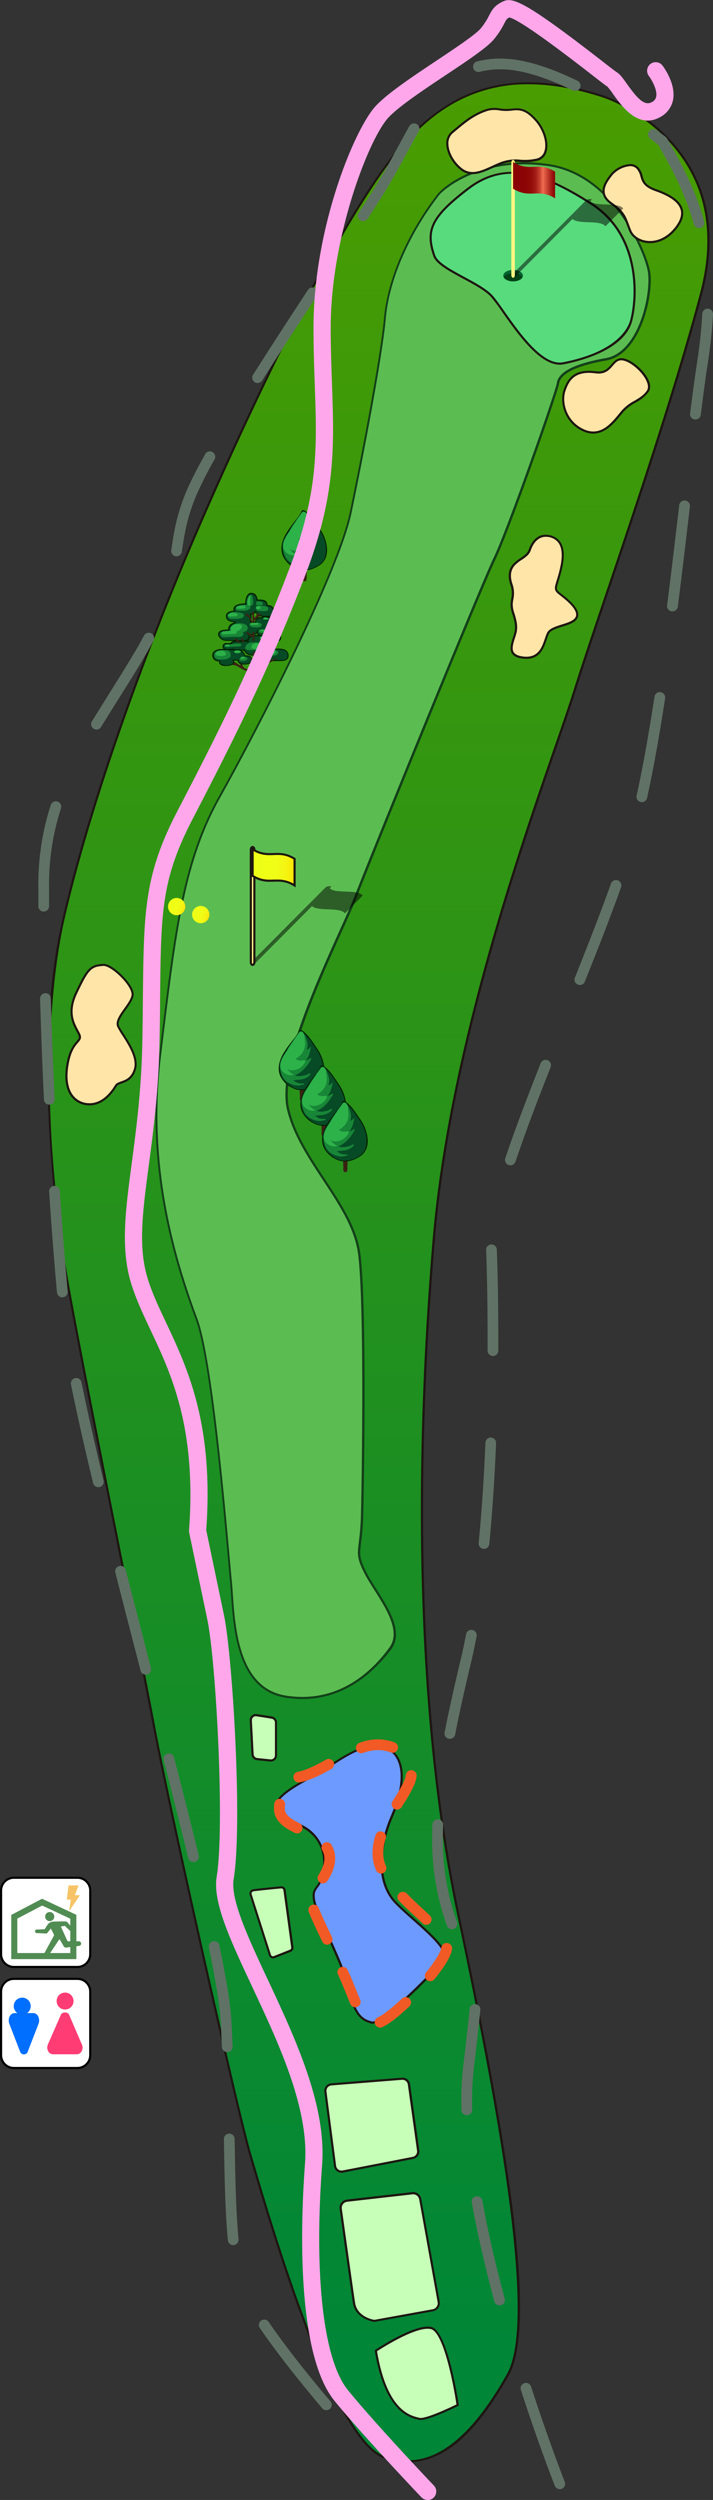 <svg xmlns="http://www.w3.org/2000/svg" xmlns:xlink="http://www.w3.org/1999/xlink" viewBox="0 0 332.58 1165.35"><rect x="0" y="0" width="332.58" height="1165.35" fill="#333333" stroke="none"/><defs><style>.cls-1{isolation:isolate;}.cls-2{fill:url(#名称未設定グラデーション_49);}.cls-3{fill:#1d1611;}.cls-4{fill:#5bbd51;}.cls-5{fill:#134019;}.cls-6{fill:#58db7d;}.cls-7{fill:#ffe6a8;}.cls-8{fill:#6d9aff;}.cls-9{fill:#c7ffb8;}.cls-10{fill:#00652e;}.cls-11{fill:#004316;}.cls-12{opacity:0.5;mix-blend-mode:multiply;}.cls-13{fill:#fff584;}.cls-14{fill:url(#linear-gradient);}.cls-15{fill:#3b2314;}.cls-16{fill:#001f01;}.cls-17{fill:#064b25;}.cls-18{fill:#2db24a;}.cls-19{fill:#188637;}.cls-20{fill:url(#名称未設定グラデーション_111);}.cls-21{fill:#fff;}.cls-22{fill:#006eff;}.cls-23{fill:#ff3c74;}.cls-24{fill:#518c53;}.cls-25{fill:#f6c467;}.cls-26{fill:url(#名称未設定グラデーション_111-2);}.cls-27{fill:url(#名称未設定グラデーション_111-3);}.cls-28{fill:#607265;}.cls-29{fill:#ffa7ea;}.cls-30{fill:#f15a24;}</style><linearGradient id="名称未設定グラデーション_49" x1="176.56" y1="1096.61" x2="176.56" y2="26.21" gradientUnits="userSpaceOnUse"><stop offset="0" stop-color="#008637"/><stop offset="1" stop-color="#4a9d00"/></linearGradient><linearGradient id="linear-gradient" x1="239.33" y1="84.01" x2="258.92" y2="84.01" gradientUnits="userSpaceOnUse"><stop offset="0" stop-color="#8a0304"/><stop offset="0.31" stop-color="#8c0505"/><stop offset="0.43" stop-color="#920c0a"/><stop offset="0.51" stop-color="#9e1713"/><stop offset="0.57" stop-color="#ae281f"/><stop offset="0.63" stop-color="#c33e2e"/><stop offset="0.68" stop-color="#dc5942"/><stop offset="0.71" stop-color="#f27052"/><stop offset="0.73" stop-color="#e7644a"/><stop offset="0.86" stop-color="#b53024"/><stop offset="0.95" stop-color="#960f0d"/><stop offset="1" stop-color="#8a0304"/></linearGradient><linearGradient id="名称未設定グラデーション_111" x1="117.82" y1="404.29" x2="137.41" y2="404.29" gradientUnits="userSpaceOnUse"><stop offset="0" stop-color="#efff17"/><stop offset="0.56" stop-color="#f0fd16"/><stop offset="0.76" stop-color="#f3f612"/><stop offset="0.91" stop-color="#f9eb0b"/><stop offset="1" stop-color="#ffde04"/></linearGradient><linearGradient id="名称未設定グラデーション_111-2" x1="89.13" y1="351.51" x2="97.18" y2="351.51" gradientTransform="translate(104.75 59.64) rotate(18.37)" xlink:href="#名称未設定グラデーション_111"/><linearGradient id="名称未設定グラデーション_111-3" x1="100.98" y1="351.51" x2="109.03" y2="351.51" gradientTransform="translate(104.75 59.64) rotate(18.37)" xlink:href="#名称未設定グラデーション_111"/></defs><g class="cls-1"><g id="レイヤー_2" data-name="レイヤー 2"><g id="レイヤー_1-2" data-name="レイヤー 1"><path class="cls-2" d="M281.29,45c10.66,3.5,63,27.49,45.67,92.22s-47.89,149.43-59,184.9-56.75,150.75-65.62,255.39S193.94,798.29,213.45,891s37.69,190.66,23.5,215.93-32.36,47-57.64,38.58-57.19-123.26-62.52-141S79.55,845.28,72,805.38s-37.69-188-42.56-219.48S17,483,29.45,428.94s37.68-125,66.06-189.77S151.38,120.35,172.66,88,221.88,25.46,281.29,45Z"/><path class="cls-3" d="M190.11,1147.78a34.36,34.36,0,0,1-11-1.85c-15.76-5.25-36.41-51.11-61.35-136.28-.62-2.11-1.12-3.81-1.48-5-5.62-18.72-37.44-160.16-44.8-199.13-2.62-13.86-7.91-40.48-14-71.31C46.2,677.3,32.14,606.54,29,586c-3.41-22-13.48-98.36,0-157.15C40.75,377.47,65.46,306.49,95.05,239c28.73-65.53,56.15-119.25,77.19-151.27,22.21-33.77,50.81-62.38,109.21-43.21A80.31,80.31,0,0,1,315,67.8c15.63,18.54,19.82,41.93,12.45,69.52-12,44.94-30.64,100.17-44.25,140.5-6.08,18-11.33,33.56-14.72,44.42-1.93,6.15-4.83,14.54-8.51,25.17-17.4,50.21-49.77,143.66-57.09,230.11-10.16,119.87-6.23,231.15,11.07,313.33,20.52,97.47,37.56,191.13,23.45,216.28-8.43,15-16.54,25.51-24.79,32.07C205.42,1144.91,197.88,1147.78,190.11,1147.78ZM246.47,39.29a69.78,69.78,0,0,0-33.56,8.17c-17.7,9.48-30.07,25.94-39.83,40.79-21,32-48.4,85.64-77.11,151.12-29.58,67.47-54.26,138.38-66,189.68-3.4,14.82-13.45,69.92,0,156.78C33.12,606.36,47.18,677.12,58.47,734c6.13,30.83,11.41,57.45,14,71.32,7.36,39,39.16,180.32,44.77,199,.37,1.23.87,2.94,1.49,5,24.85,84.84,45.27,130.47,60.71,135.61,12.84,4.29,32.73,5,57.05-38.34,14-24.92-4.06-123-23.56-215.58-17.32-82.28-21.26-193.66-11.09-313.62,7.34-86.58,39.74-180.11,57.14-230.36,3.68-10.62,6.58-19,8.5-25.14,3.4-10.87,8.65-26.43,14.73-44.44,13.61-40.32,32.24-95.53,44.24-140.43,7.28-27.26,3.15-50.35-12.26-68.63-11.16-13.24-26.05-20.68-33.09-23C268.64,41.34,257.12,39.29,246.47,39.29Z"/><path class="cls-3" d="M213,166.3c-2.91,0-6.15-1.67-9.21-4.81-2-2.05-4.18-3.91-6.29-5.7-6.23-5.27-12.11-10.25-9.34-17.88,3.48-9.56,10.21-7.87,11-7.64,1.83.16,3.19,2.25,4.78,4.67,1.88,2.89,4,6.16,7.5,7.55,6.76,2.71,10.54,4.7,9.62,14.26-.44,4.7-2.53,8-5.72,9.16A7,7,0,0,1,213,166.3ZM197.11,131c-2.15,0-5.75,1-8,7.27-2.53,7,2.83,11.52,9,16.78,2.14,1.81,4.34,3.68,6.37,5.76C208.12,164.51,212,166,215,165c2.81-1,4.65-4,5.06-8.31.85-8.89-2.33-10.57-9-13.24-3.78-1.51-6.1-5.07-8-7.93-1.45-2.22-2.71-4.14-4.07-4.23l-.13,0A5.7,5.7,0,0,0,197.11,131Z"/><path class="cls-4" d="M204.31,90.86C208.09,86,226.75,72.61,256,77s45.4,39.83,46.75,50.25-4.38,37.48-20,40.24-21.84,6.76-22.51,11.19-23.28,68.73-29.71,82-57.64,139-64.51,157-37.24,75.15-31.7,99.32,30.37,44.56,33.25,67.83,1.78,101.76,1.33,120.38-3.77,17.52,1.33,27.72,19.07,25.49,11.75,35.47S159.12,794.74,133.64,791s-24.38-39-25.94-54.32-8.2-100.87-16-121.71S67.8,548,74.67,492.13s10.42-89.79,27.71-120.61S157.81,266.66,163.57,239s14.41-73.2,16-90.8S190.29,109,204.31,90.86Z"/><path class="cls-5" d="M141,792a50.66,50.66,0,0,1-7.42-.56c-22.75-3.36-24.69-31.5-25.85-48.31-.16-2.35-.31-4.57-.5-6.45-.23-2.27-.58-6.09-1-11-2.49-27.79-8.33-92.87-14.92-110.55-10.4-27.94-23.49-71.09-17.09-123l.87-7.11c6.42-52.45,10.3-84.11,26.9-113.68,16.72-29.79,55.32-104.5,61.13-132.43,5.55-26.68,14.38-72.86,16-90.75s10.87-39.39,24.88-57.55l.39.31-.39-.31c3.19-4.14,21.41-18.66,52.17-14.08,30.59,4.56,46,41.62,47.18,50.68,1.44,11.11-4.78,38-20.44,40.8-14,2.47-21.4,6.1-22.11,10.77-.64,4.31-23.2,68.62-29.75,82.18-6.42,13.28-57.78,139.38-64.49,156.92-1.49,3.88-4.11,9.67-7.14,16.38-10.79,23.88-28.85,63.85-24.54,82.64,2.62,11.45,9.71,22.19,16.56,32.59,7.8,11.84,15.18,23,16.7,35.3,2.9,23.4,1.77,102.2,1.33,120.46a121.64,121.64,0,0,1-1,13.73c-.7,5.59-.91,7.27,2.33,13.74,1.21,2.42,2.93,5.14,4.75,8,6,9.43,12.72,20.11,7,28C174.28,779.69,160.8,792,141,792ZM244.67,76.61c-23.29,0-37.42,11.26-40,14.56-13.89,18-23.12,39.33-24.68,57-1.58,17.93-10.41,64.16-16,90.86-5.83,28-44.5,102.88-61.24,132.72-16.5,29.4-20.37,61-26.78,113.31l-.87,7.11c-6.37,51.75,6.68,94.74,17,122.58,6.63,17.81,12.48,83,15,110.82.44,4.92.78,8.74,1,11,.19,1.89.35,4.12.51,6.48,1.14,16.51,3.05,44.15,25,47.39A49.53,49.53,0,0,0,141,791c19.43,0,32.66-12.12,40.61-23,5.36-7.31-1.2-17.69-7-26.84-1.84-2.91-3.57-5.65-4.8-8.11-3.38-6.74-3.14-8.65-2.43-14.31a123.27,123.27,0,0,0,1-13.64c.44-18.24,1.57-97-1.32-120.3-1.5-12.06-8.81-23.14-16.55-34.88-6.9-10.47-14-21.29-16.7-32.91-4.38-19.12,13.07-57.74,24.61-83.29,3-6.69,5.64-12.47,7.11-16.32,6.72-17.54,58.11-143.7,64.53-157,6.54-13.52,29-77.6,29.67-81.88.78-5.23,8.28-9,22.92-11.61,6.58-1.16,12.27-7.18,16-16.94,3.37-8.8,4.24-18,3.62-22.75C301.12,118.37,286,81.94,256,77.46A76.64,76.64,0,0,0,244.67,76.61Z"/><path class="cls-6" d="M202.59,119.24c2.24,6.37,20.84,12.19,26.82,18.84s20.72,33.7,33.31,31.26,28.55-8.42,31.65-19.73,4.44-40-18.62-54.7S235.4,74.9,218.33,88,198.38,107.27,202.59,119.24Z"/><path class="cls-3" d="M261.1,170c-9.53,0-19.76-14.53-26.66-24.33a89,89,0,0,0-5.4-7.24c-2.63-2.93-7.86-5.75-12.93-8.48-6.53-3.52-12.69-6.84-14-10.54-4.32-12.28-1.05-18.82,15.91-31.82,17.76-13.61,36-7.08,58,6.91,23.74,15.12,21.64,45,18.83,55.25-3.63,13.23-23.61,18.46-32,20.09A9,9,0,0,1,261.1,170ZM239,81c-7,0-13.67,2.24-20.38,7.38-16.69,12.8-19.75,18.82-15.57,30.7h0c1.17,3.33,7.45,6.72,13.53,10,5.14,2.77,10.45,5.64,13.2,8.69,1.4,1.56,3.29,4.24,5.47,7.33,7.17,10.19,18,25.57,27.36,23.77,25.43-4.93,30.36-16.07,31.27-19.37,2.76-10,4.82-39.35-18.41-54.15C261.85,86.64,250.08,81,239,81Z"/><path class="cls-7" d="M285.28,81.33c2.24-2.84,9.09-6.43,12.19-2.89s.23,7.32,8.43,10.2,17.07,8,9.31,17.74-18.84,7.09-21.28,1.11-2.22-8.06-8.65-12.57S282,85.54,285.28,81.33Z"/><path class="cls-3" d="M303.22,113.35a12.92,12.92,0,0,1-1.86-.13c-3.69-.53-6.72-2.65-7.9-5.54-.42-1-.76-2-1.08-2.8C290.92,101,290.19,99,285,95.33c-2.33-1.63-3.61-3.4-3.9-5.4-.47-3.2,1.71-6.28,3.79-8.91a13.34,13.34,0,0,1,8.86-4.55,5.09,5.09,0,0,1,4.1,1.65,9,9,0,0,1,1.89,3.93c.63,2.22,1.22,4.33,6.33,6.12,7.25,2.55,11.29,5.58,12.35,9.26.8,2.79-.14,5.9-2.82,9.26C312.18,111,307.75,113.35,303.22,113.35Zm-9.28-35.88h-.16a12.37,12.37,0,0,0-8.11,4.17h0c-1.95,2.47-4,5.34-3.58,8.14.25,1.72,1.39,3.27,3.48,4.74,5.44,3.81,6.26,6,7.75,10,.31.83.65,1.74,1.07,2.77,1,2.56,3.77,4.45,7.11,4.93,4.8.69,9.66-1.56,13.32-6.16,2.46-3.1,3.35-5.91,2.64-8.36-1-3.35-4.8-6.16-11.73-8.6-5.59-2-6.28-4.42-7-6.79a8.37,8.37,0,0,0-1.68-3.55A4,4,0,0,0,293.94,77.47Z"/><path class="cls-7" d="M227.42,51.18c3.39-1.06,6.65.44,10.42,0s7.09-1.11,12.41,5.1,6.88,16.62,0,18.17-10-.88-16.4,1.56S221,83.32,215.23,78.89,206.14,65.59,211,61.6,220.33,53.39,227.42,51.18Z"/><path class="cls-3" d="M220.42,81.18a8.73,8.73,0,0,1-5.5-1.9c-3.92-3-6.7-8-6.76-12.19a7.14,7.14,0,0,1,2.54-5.88l1.78-1.48c4.17-3.47,8.47-7.06,14.79-9h0a13.72,13.72,0,0,1,5.91-.18,19.49,19.49,0,0,0,4.6.16l.42,0c3.67-.44,7.14-.86,12.43,5.32,3.78,4.41,5.61,10.8,4.26,14.87a5.92,5.92,0,0,1-4.53,4.12,26.37,26.37,0,0,1-7.81.49,18.8,18.8,0,0,0-8.52,1c-1.36.52-2.74,1.15-4.08,1.77C226.79,79.69,223.56,81.18,220.42,81.18Zm7.15-29.53c-6.13,1.92-10.17,5.29-14.45,8.85-.59.5-1.19,1-1.79,1.48a6.2,6.2,0,0,0-2.17,5.09c.06,3.88,2.68,8.58,6.37,11.42,4.3,3.31,9,1.14,14-1.16,1.35-.62,2.75-1.27,4.13-1.79a19.68,19.68,0,0,1,8.93-1.11,25.38,25.38,0,0,0,7.54-.46,4.92,4.92,0,0,0,3.8-3.46c1.25-3.77-.5-9.75-4.07-13.91-4.94-5.77-8-5.4-11.55-5l-.42.05a20.79,20.79,0,0,1-4.83-.15,13,13,0,0,0-5.5.13Z"/><path class="cls-7" d="M278,173.55c7.71,1,7.31-7.09,12.85-6s14.41,10.42,11.31,14.85-8,4.88-11.76,9.31-9.3,12.86-18.17,8.87-10.64-13.52-8.87-18.62S268,172.22,278,173.55Z"/><path class="cls-3" d="M276.73,202.14a11.42,11.42,0,0,1-4.73-1.09c-8.93-4-11.05-13.75-9.14-19.24s5-10.11,15.17-8.75c3.87.51,5.52-1.39,7.13-3.23,1.43-1.64,2.91-3.32,5.76-2.75,4.15.83,10,6,11.77,10.49.82,2.05.77,3.82-.15,5.14a17.4,17.4,0,0,1-6,4.94,20.53,20.53,0,0,0-5.75,4.4c-.37.44-.75.91-1.15,1.4C286.66,197.06,282.52,202.14,276.73,202.14Zm-2-28.32c-7.37,0-9.52,4.24-10.94,8.32-1.79,5.12.21,14.23,8.6,18,7.65,3.45,12.71-2.78,16.41-7.32l1.17-1.41a21.16,21.16,0,0,1,6-4.62c2.14-1.26,4.17-2.44,5.72-4.66.91-1.29.52-3,0-4.19-1.69-4.21-7.15-9.11-11-9.88-2.3-.46-3.41.81-4.82,2.43-1.69,1.94-3.61,4.14-8,3.56h0A24.34,24.34,0,0,0,274.75,173.82Z"/><path class="cls-7" d="M255.57,249.81c5.77.83,8.21,5.55,6.21,14.64s-4,9.75-.88,12.19,10,7.54,8,11.31-11.53,3.54-13.31,7.31-2.43,12.19-11.3,11.31-4.88-7.1-3.77-12-2.16-10-1.86-13.08,1.21-5.32,0-8.87-1.22-6.87,1.21-9.53,6.21-3.55,7.32-6.88S250.92,249.15,255.57,249.81Z"/><path class="cls-3" d="M245.54,307.13q-.63,0-1.32-.06c-2.75-.28-4.51-1.07-5.41-2.43-1.31-2-.43-4.78.42-7.46.29-.9.59-1.83.78-2.69.63-2.76-.22-5.63-1-8.17a14.08,14.08,0,0,1-.9-4.85c.08-.75.19-1.45.29-2.13a12.06,12.06,0,0,0-.28-6.53c-1.45-4.2-1-7.48,1.32-10a17.15,17.15,0,0,1,3.28-2.62c1.7-1.13,3.3-2.2,3.93-4.07s3-7.62,9-6.77a7.94,7.94,0,0,1,5.68,3.23c1.8,2.6,2.12,6.64.94,12-.64,2.9-1.28,5-1.74,6.47-1,3.27-1.18,3.77.67,5.23l.48.37c3.4,2.66,9.73,7.6,7.64,11.56-1.09,2.06-4.09,3-7,3.89-2.71.84-5.51,1.71-6.31,3.4a23.43,23.43,0,0,0-.94,2.52C253.78,301.89,252,307.13,245.54,307.13Zm9-56.89c-4.47,0-6.39,4.65-6.9,6.16-.73,2.2-2.55,3.42-4.31,4.6a16.94,16.94,0,0,0-3.11,2.45c-2.06,2.26-2.43,5.21-1.11,9a13,13,0,0,1,.33,7c-.1.66-.21,1.34-.28,2.08A13.23,13.23,0,0,0,240,286c.78,2.66,1.67,5.67,1,8.68-.21.9-.51,1.85-.8,2.77-.79,2.46-1.6,5-.54,6.61.72,1.09,2.24,1.74,4.67,2,6.77.67,8.46-4.35,9.82-8.4a27.16,27.16,0,0,1,1-2.62c1-2.1,4-3,6.92-3.94,2.7-.84,5.5-1.71,6.39-3.4,1.71-3.21-4.42-8-7.36-10.3l-.48-.38c-2.39-1.88-2-3-1-6.31.46-1.49,1.1-3.52,1.72-6.38,1.12-5.08.85-8.86-.79-11.22a7,7,0,0,0-5-2.81A6.55,6.55,0,0,0,254.52,250.24Z"/><path class="cls-7" d="M48.29,449.78c4-.14,14.19,9.76,13.52,14.19s-8.39,10.64-6.74,14.41,9.85,13.08,7.85,19.95-7.53,5.55-8.87,7.76-5.76,9.09-12.85,8.65-11.75-6.65-9.76-18.4,7.1-10.4,5.54-14.07-6.42-9-1.33-19.63S42.08,450,48.29,449.78Z"/><path class="cls-3" d="M41.83,515.26l-.66,0a10.47,10.47,0,0,1-7.81-3.92c-2.68-3.38-3.51-8.59-2.41-15.07,1.16-6.82,3.4-9.38,4.74-10.91,1-1.15,1.38-1.58.83-2.87-.24-.57-.57-1.21-.93-1.88-1.9-3.58-4.78-9-.39-18.17,5-10.43,6.43-12.9,13.07-13.14h.11c2.55,0,6.88,3.34,9.86,6.69,1.36,1.52,4.48,5.35,4.07,8.08-.31,2-2,4.35-3.58,6.6-2,2.78-4,5.65-3.2,7.53A31.58,31.58,0,0,0,57.78,482c3,4.71,7.17,11.16,5.62,16.48-1.37,4.73-4.39,5.8-6.59,6.58-1.1.38-2,.68-2.33,1.3C51,512.12,46.55,515.26,41.83,515.26Zm6.46-65.48,0,.5c-5.86.21-7.11,1.94-12.2,12.58-4.18,8.7-1.55,13.65.37,17.27.36.69.71,1.34,1,1.95.79,1.87,0,2.73-1,3.92-1.35,1.54-3.39,3.88-4.5,10.42-1.06,6.19-.29,11.13,2.21,14.28a9.46,9.46,0,0,0,7.08,3.54c6.18.38,10.41-5.1,12.4-8.4.55-.93,1.61-1.3,2.84-1.74,2.12-.74,4.74-1.67,6-5.91,1.42-4.88-2.58-11.11-5.5-15.66a34.29,34.29,0,0,1-2.33-3.95c-1-2.4,1.07-5.37,3.31-8.51,1.54-2.15,3.13-4.38,3.4-6.17.24-1.6-1.19-4.32-3.82-7.27-3.2-3.58-7.18-6.35-9.12-6.35h-.07Z"/><path class="cls-8" d="M151.38,824.89c3.54-2.2,19.29-14.41,28.15-10.64s10.65,15.29,3.33,32.36-6,32.15,1.55,40.13,25.5,20.84,22.84,25.94-29.27,31.26-33.7,30.15-8-3.33-10.42-14.63-15.52-35.92-16.63-42.57,2.88-4.43,4.44-13.74-2.67-17.07-10.42-20.84-14-5.77-11.09-11.31S146.72,827.77,151.38,824.89Z"/><path class="cls-3" d="M173.78,943.35a1.25,1.25,0,0,1-.35,0c-5.06-1.26-8.44-4.12-10.79-15-1.31-6.07-5.77-16.14-9.71-25-3.44-7.76-6.4-14.46-6.92-17.56-.61-3.64.28-4.86,1.41-6.4a15.06,15.06,0,0,0,3-7.51c1.49-8.91-2.31-16.51-10.14-20.31l-2.66-1.27c-4.64-2.17-8.29-3.89-9.21-6.6a5.12,5.12,0,0,1,.56-4.12c2.26-4.35,11-9,17.41-12.43,1.94-1,3.61-1.93,4.72-2.62h0c.45-.28,1.12-.73,1.94-1.3,5.6-3.82,18.71-12.76,26.67-9.37a12.49,12.49,0,0,1,6.92,7.07c2.47,6.14,1.31,15.11-3.33,25.95C176.4,863,177,878.12,184.77,886.4c2.2,2.32,5.26,5.05,8.51,7.93,8.1,7.19,16.47,14.63,14.41,18.58C205.29,917.52,179.45,943.35,173.78,943.35ZM175.69,814c-7.46,0-17.41,6.79-22.06,10-.84.57-1.52,1-2,1.32h0c-1.13.7-2.82,1.61-4.77,2.65-5.92,3.16-14.88,7.94-17,12a4.2,4.2,0,0,0-.49,3.34c.78,2.3,4.27,3.94,8.68,6,.86.4,1.76.82,2.67,1.27,8.14,3.95,12.24,12.14,10.7,21.37a15.91,15.91,0,0,1-3.21,7.95c-1.06,1.45-1.76,2.41-1.23,5.63.5,3,3.59,10,6.86,17.32,4,8.93,8.43,19,9.77,25.22,2.47,11.48,6,13.25,10,14.25a1,1,0,0,0,.25,0c4.76,0,30.39-25.14,32.88-29.92,1.7-3.26-7.11-11.09-14.18-17.37-3.27-2.9-6.35-5.64-8.57-8-8.1-8.57-8.73-24.15-1.65-40.66,4.54-10.59,5.69-19.3,3.32-25.18a11.48,11.48,0,0,0-6.38-6.53A9.3,9.3,0,0,0,175.69,814Z"/><path class="cls-9" d="M118.17,881.15c3.39-.43,10-1.08,12.9-1.36a1.52,1.52,0,0,1,1.66,1.32l3.63,26.61a1.53,1.53,0,0,1-1,1.63L128,912.3a1.52,1.52,0,0,1-2-1l-9-28.2A1.54,1.54,0,0,1,118.17,881.15Z"/><path class="cls-3" d="M127.4,912.91a2.06,2.06,0,0,1-1.94-1.41l-9-28.21a2,2,0,0,1,1.68-2.63h0c3.43-.44,10.17-1.1,12.91-1.37a2,2,0,0,1,2.21,1.75l3.63,26.61a2.05,2.05,0,0,1-1.27,2.17l-7.45,2.94A1.92,1.92,0,0,1,127.4,912.91Zm-9.17-31.26a1.05,1.05,0,0,0-.74.47,1,1,0,0,0-.11.87l9,28.2a1,1,0,0,0,.54.62,1,1,0,0,0,.82,0l7.45-2.94a1,1,0,0,0,.64-1.1l-3.63-26.62a1,1,0,0,0-1.12-.88c-2.74.26-9.47.93-12.89,1.36Z"/><path class="cls-9" d="M154.58,971.62,187.52,969a3,3,0,0,1,3.27,2.62l4.31,30.86a3.06,3.06,0,0,1-2.45,3.42l-32.75,6.36a3.05,3.05,0,0,1-3.62-2.6l-4.49-34.6A3.06,3.06,0,0,1,154.58,971.62Z"/><path class="cls-3" d="M159.3,1012.82a3.56,3.56,0,0,1-3.52-3.1l-4.48-34.6a3.54,3.54,0,0,1,3.24-4l32.94-2.62a3.55,3.55,0,0,1,3.81,3l4.3,30.86a3.56,3.56,0,0,1-2.84,4L160,1012.76A4,4,0,0,1,159.3,1012.82Zm28.47-43.33h-.21l-32.94,2.62a2.54,2.54,0,0,0-2.33,2.87l4.49,34.6a2.55,2.55,0,0,0,3,2.18l32.75-6.36a2.56,2.56,0,0,0,2-2.86l-4.3-30.86A2.56,2.56,0,0,0,187.77,969.49Z"/><path class="cls-9" d="M161.89,1025.8l30.48-3.47a3.35,3.35,0,0,1,3.68,2.74l8.61,47.92a3.36,3.36,0,0,1-2.71,3.9l-27.29,4.94s-8.43-1.11-9.54-8.42c-.91-6-4.81-34-6.17-43.81A3.36,3.36,0,0,1,161.89,1025.8Z"/><path class="cls-3" d="M174.67,1082.34h-.08c-.09,0-8.81-1.25-10-8.85-.89-5.88-4.62-32.6-6.18-43.82a3.85,3.85,0,0,1,3.38-4.36l30.48-3.47a3.86,3.86,0,0,1,4.23,3.15l8.61,47.92a3.86,3.86,0,0,1-3.11,4.48Zm-12.72-56a2.86,2.86,0,0,0-2.51,3.24c1.56,11.21,5.29,37.92,6.18,43.8,1,6.58,8.16,7.86,9,8l27.21-4.93a2.88,2.88,0,0,0,2.31-3.32l-8.61-47.92a2.86,2.86,0,0,0-3.13-2.33Z"/><path class="cls-9" d="M175.32,1095.8s18.18-12.19,25.72-10.64,12.41,35.91,12.41,35.91-14.63,7.32-17.95,6.43S180.2,1125.06,175.32,1095.8Z"/><path class="cls-3" d="M196.14,1128.07a2.91,2.91,0,0,1-.77-.09l-.52-.13a17.67,17.67,0,0,1-9.8-5.84c-4.78-5.33-8.22-14.12-10.22-26.13l-.05-.32.26-.18c.75-.5,18.44-12.29,26.1-10.71S213.75,1119.58,214,1121l.05.36-.32.16C212.26,1122.23,200.44,1128.07,196.14,1128.07Zm-20.27-32c4.62,27.25,15.22,29.86,19.22,30.84l.53.14c2.52.67,13-4.13,17.29-6.23-1.41-9.72-6.15-33.94-12-35.14C194.17,1084.25,178.14,1094.55,175.87,1096Z"/><path class="cls-9" d="M119.67,799.53c2.19.32,5.14.78,7.06,1.09a2.36,2.36,0,0,1,2,2.34v15.32a2.36,2.36,0,0,1-2.6,2.35l-6.19-.63a2.37,2.37,0,0,1-2.12-2.23L117,802A2.36,2.36,0,0,1,119.67,799.53Z"/><path class="cls-3" d="M126.35,821.14h-.29l-6.19-.64a2.84,2.84,0,0,1-2.57-2.7L116.48,802a2.83,2.83,0,0,1,.93-2.27,2.87,2.87,0,0,1,2.33-.71c2.2.32,5.14.79,7.07,1.1a2.84,2.84,0,0,1,2.4,2.83v15.32a2.84,2.84,0,0,1-2.86,2.86Zm-7-21.14a1.86,1.86,0,0,0-1.25.48,1.89,1.89,0,0,0-.61,1.48l.83,15.78A1.86,1.86,0,0,0,120,819.5l6.19.63a1.82,1.82,0,0,0,1.44-.47,1.85,1.85,0,0,0,.61-1.38V803a1.84,1.84,0,0,0-1.56-1.84c-1.92-.31-4.86-.78-7.05-1.1h0Z"/><path class="cls-10" d="M243.91,128.49a1.68,1.68,0,0,1-.2.78c-.57,1.09-2.31,1.89-4.37,1.89s-3.81-.8-4.38-1.89a1.68,1.68,0,0,1-.2-.78c0-1.48,2.05-2.67,4.58-2.67S243.91,127,243.91,128.49Z"/><path class="cls-11" d="M243.71,129.27c-.57,1.09-2.31,1.89-4.37,1.89s-3.81-.8-4.38-1.89c.57-1.1,2.31-1.9,4.38-1.9S243.14,128.17,243.71,129.27Z"/><path class="cls-12" d="M275.34,93.79l.16-.16c.46-.46.57-.84.25-.84s-1.81,0-2.27.47l-34.86,35c-.45.46.3,1.19.62,1.19a2.68,2.68,0,0,0,1.4-.83l26.44-26.57c2.46,2.68,13.13.31,15.32,3.45l8.27-8.31C288.48,94.1,277.8,96.47,275.34,93.79Z"/><path class="cls-13" d="M239.33,129.49c-.45,0-.82-.55-.82-1.24V75.79c0-.68.37-1.25.82-1.25s.83.57.83,1.25v52.46C240.16,128.94,239.79,129.49,239.33,129.49Z"/><path class="cls-14" d="M258.92,92.45c-7.84-4.86-11.76.39-19.59-4.47V75.56c7.83,4.86,11.76-.41,19.59,4.46Z"/><path class="cls-15" d="M141,507.19a1,1,0,0,0-1.2.79,21.52,21.52,0,0,0,.08,2.78c0,.83-.37,2.57,1.06,2.51,1.17,0,.78-2,.83-2.76.05-.9.31-2.19-.27-3A.94.94,0,0,0,141,507.19Z"/><path class="cls-16" d="M151,495.91a18.51,18.51,0,0,0-2-5.39,29.19,29.19,0,0,0-1.66-2.59c-.67-1-1.31-1.95-2-2.9a20.8,20.8,0,0,0-3.41-3.9,4.21,4.21,0,0,0-1.59-1c-.69-.16-1,.34-1.12.95h0l-.18.25c-.34.48-.57,1-.93,1.49-.73,1-1.46,1.92-2.2,2.88a53,53,0,0,0-3.73,5.33c-2.13,3.62-3.17,8-.8,11.75a12.08,12.08,0,0,0,5,4.38c3.81,2,8,.94,11.42-1.35S151.72,499.6,151,495.91Z"/><path class="cls-17" d="M150.26,494.73c-.08-.29-.18-.59-.28-.88a23.31,23.31,0,0,0-3.12-5.79c-.84-1.2-1.61-2.46-2.5-3.63-.54-.72-1.22-1.3-1.79-2a7.16,7.16,0,0,0-.65-.62,2,2,0,0,0-1.37-1.09c-.89-.17-1.26.65-1.61,1.29a27.07,27.07,0,0,1-1.95,2.81c-.72,1-1.45,1.92-2.14,2.91s-1.29,2-1.93,2.95a23.82,23.82,0,0,0-1.71,3,8.31,8.31,0,0,0-.78,3.17,10.72,10.72,0,0,0,.33,3.15,11.17,11.17,0,0,0,1,2.65,5.43,5.43,0,0,0,.75,1,1.85,1.85,0,0,0,.47.41c1.54,1.8,4.28,3.66,6.69,3.75a13.76,13.76,0,0,0,4.77-.65c2.21-.76,5-2.45,5.77-4.8A14,14,0,0,0,150.26,494.73Z"/><path class="cls-18" d="M136.12,500.11v0l-.28-.07.13,0Z"/><path class="cls-19" d="M144.43,500.31a1,1,0,0,0-.45.22,5.77,5.77,0,0,1-2.47.84,6.41,6.41,0,0,1-4.06-.14c.27.14,1.46-.64,1.71-.78a12.09,12.09,0,0,0,1.66-1.17,17.82,17.82,0,0,0,3.07-3.48c.3-.43.55-.88.83-1.31a2,2,0,0,0,.46-1.21c0-.45-.87.31-1,.38a3.73,3.73,0,0,1-1.41.56s.69-1.06.74-1.13a6.28,6.28,0,0,0,.65-1.42,23.08,23.08,0,0,0,.8-3.07c.24-1.37-.42-.08-.79.24a6.44,6.44,0,0,1-1.09.52,1.11,1.11,0,0,1,.11-.32,6.26,6.26,0,0,0,0-3.76,14.81,14.81,0,0,0-1.19-2.95c-.61-1.15-1.32-1.81-2.36-.67-.81.9-1.28,2-2,3-1.36,1.81-2.79,3.53-4,5.45s-2.61,4.06-2.86,6.4c-.32,3.06.94,6.54,3.7,8.15a11.29,11.29,0,0,0,3.31,1.27,5.3,5.3,0,0,0,2.1,0,6.56,6.56,0,0,1,1.09-.21,1.9,1.9,0,0,0,.74-.2.23.23,0,0,0,0-.39.11.11,0,0,0-.05-.13l-.1,0a.23.23,0,0,0-.18,0c-.2.14-1,0-1.25,0a4.27,4.27,0,0,1-1.51-.29,8.53,8.53,0,0,1-1.92-1.27c.22.19,1.47-.05,1.78-.07.51,0,1-.06,1.53-.12a8,8,0,0,0,4.06-1.65,1.6,1.6,0,0,0,.67-.91.13.13,0,0,0,0-.08A.27.27,0,0,0,144.43,500.31Z"/><path class="cls-19" d="M141.76,481.94c-.15-.31-.51-1-.92-1l-.08-.1a.3.3,0,0,0-.31-.09.59.59,0,0,0-.46,0c-.4.1-.68.54-.87.86a11.37,11.37,0,0,1-.89,1.29,13.34,13.34,0,0,0-1.09,1.5c-.62,1-1.33,2-2,2.94a14.67,14.67,0,0,0-.89,1.54,3.53,3.53,0,0,0-.5,1.6c0,.17.23.3.36.15a6.36,6.36,0,0,0,.71-1.28c.22-.45.48-.89.74-1.32.52-.87,1.1-1.69,1.66-2.53.29-.44.55-.89.85-1.31s.7-.89,1-1.34a7.7,7.7,0,0,0,.62-1l.2-.28a.33.33,0,0,0,.39.05l.08-.05c.17.25.29.55.45.8s.2.37.3.55l0,.06a5.4,5.4,0,0,1,.14.72,2.34,2.34,0,0,0,.22,1.2.24.24,0,0,0,.43,0,1,1,0,0,0,.15-.48l.11.16c.12.14.32,0,.33-.14A5.47,5.47,0,0,0,141.76,481.94Z"/><path class="cls-18" d="M142.16,484.73a9.38,9.38,0,0,1-.22,4.15,8.08,8.08,0,0,1-4.16,4.65h0a4.07,4.07,0,0,0,3.49.75c1-.16,1.41.21.87,1.16-1.54,2.71-5.49,4.58-8.36,2.78.53.52.94,1.15,1.51,1.62a6.81,6.81,0,0,0,1.76,1.07,3.86,3.86,0,0,1-2.93.05,5.66,5.66,0,0,1-2.59-1.88c-2.38-3.2,1.18-7.43,2.88-10.07,1.13-1.76,2.29-3.51,3.49-5.22.53-.74,1.05-1.52,1.61-2.24.44-.55,1-.95,1.67-.4a3.35,3.35,0,0,1,.86,2.23C142.09,483.87,142.11,484.34,142.16,484.73ZM139,491.8H139l-.18.18.21-.16Zm2-9.66-.06-.13a.31.31,0,0,1,0,.1Z"/><path class="cls-15" d="M151.16,523.76a.94.94,0,0,0-1.2.79,21.52,21.52,0,0,0,.08,2.78c0,.83-.37,2.57,1.05,2.51,1.18-.05.79-2,.83-2.76.06-.9.32-2.19-.26-3A.89.89,0,0,0,151.16,523.76Z"/><path class="cls-16" d="M161.1,512.48a18.23,18.23,0,0,0-2-5.39,29.19,29.19,0,0,0-1.66-2.59c-.67-1-1.31-1.95-2-2.9a20.8,20.8,0,0,0-3.41-3.9,4.21,4.21,0,0,0-1.59-1c-.7-.16-1,.34-1.12.95h0l-.18.25c-.34.48-.57,1-.92,1.49l-2.2,2.88a53.13,53.13,0,0,0-3.74,5.33c-2.12,3.62-3.17,8-.8,11.75a12.14,12.14,0,0,0,5,4.38c3.82,2,8,.94,11.43-1.35S161.84,516.17,161.1,512.48Z"/><path class="cls-17" d="M160.37,511.3c-.08-.3-.17-.59-.27-.88a24,24,0,0,0-3.12-5.79c-.84-1.2-1.61-2.46-2.5-3.63-.55-.72-1.22-1.3-1.8-2a5.11,5.11,0,0,0-.65-.62,2,2,0,0,0-1.36-1.09c-.89-.17-1.26.65-1.61,1.29a25.7,25.7,0,0,1-2,2.81c-.71,1-1.45,1.92-2.13,2.91s-1.3,2-1.93,2.95a21.58,21.58,0,0,0-1.71,3,8.32,8.32,0,0,0-.79,3.17,11.07,11.07,0,0,0,.33,3.15,11.65,11.65,0,0,0,1,2.65,5.38,5.38,0,0,0,.74,1,2.07,2.07,0,0,0,.47.41c1.55,1.8,4.29,3.66,6.69,3.75a13.73,13.73,0,0,0,4.77-.65c2.21-.76,5-2.45,5.78-4.8A14,14,0,0,0,160.37,511.3Z"/><path class="cls-18" d="M146.24,516.68v0l-.29-.07.13,0Z"/><path class="cls-19" d="M154.54,516.88a1,1,0,0,0-.45.22,5.72,5.72,0,0,1-2.46.84,6.48,6.48,0,0,1-4.06-.14c.27.14,1.46-.64,1.71-.78a11.42,11.42,0,0,0,1.65-1.17,17.87,17.87,0,0,0,3.08-3.48c.29-.43.54-.88.83-1.31a2,2,0,0,0,.45-1.21c0-.45-.87.31-1,.38a3.75,3.75,0,0,1-1.4.56s.69-1.06.74-1.13a6.75,6.75,0,0,0,.65-1.42,23.08,23.08,0,0,0,.8-3.07c.24-1.37-.43-.08-.79.24a6.82,6.82,0,0,1-1.09.52,1.46,1.46,0,0,1,.1-.32,6.26,6.26,0,0,0,0-3.76,14.27,14.27,0,0,0-1.2-3c-.6-1.15-1.32-1.81-2.35-.67-.82.9-1.29,2-2,3-1.36,1.81-2.79,3.53-4,5.45s-2.61,4.05-2.86,6.4c-.32,3.06.94,6.54,3.7,8.15a11.19,11.19,0,0,0,3.31,1.27,5.08,5.08,0,0,0,2.09,0,8.33,8.33,0,0,1,1.09-.2,2,2,0,0,0,.75-.2.23.23,0,0,0,0-.39.11.11,0,0,0-.06-.13l-.09,0a.25.25,0,0,0-.19,0c-.19.14-1,0-1.25,0a4.05,4.05,0,0,1-1.5-.3,8.44,8.44,0,0,1-1.93-1.26c.22.19,1.47,0,1.79-.07.51,0,1-.06,1.53-.12a8,8,0,0,0,4.05-1.65,1.6,1.6,0,0,0,.67-.91.08.08,0,0,0,0-.08A.25.25,0,0,0,154.54,516.88Z"/><path class="cls-19" d="M151.87,498.51c-.14-.31-.51-1-.92-1a.39.39,0,0,0-.08-.1.3.3,0,0,0-.31-.09.59.59,0,0,0-.46,0c-.39.1-.67.54-.87.86a10.13,10.13,0,0,1-.88,1.29,14.81,14.81,0,0,0-1.1,1.5c-.62,1-1.32,2-2,2.94a14.59,14.59,0,0,0-.88,1.54,3.55,3.55,0,0,0-.51,1.6c0,.17.24.3.37.15a5.87,5.87,0,0,0,.7-1.28c.23-.45.49-.89.75-1.32.52-.87,1.1-1.69,1.66-2.53.28-.44.55-.89.85-1.31s.69-.9,1-1.34a10.84,10.84,0,0,0,.62-1,2.75,2.75,0,0,1,.19-.28.35.35,0,0,0,.4.05l.08-.05c.16.25.28.55.44.8s.2.37.31.55l0,.06a3.4,3.4,0,0,1,.14.72,2.57,2.57,0,0,0,.22,1.2.26.26,0,0,0,.44,0,1.13,1.13,0,0,0,.15-.48l.11.15c.11.15.31,0,.32-.13A5.47,5.47,0,0,0,151.87,498.51Z"/><path class="cls-18" d="M152.28,501.3a9.23,9.23,0,0,1-.23,4.15,8.06,8.06,0,0,1-4.15,4.65h0a4.09,4.09,0,0,0,3.5.75c1-.16,1.41.21.86,1.16-1.53,2.7-5.49,4.58-8.36,2.78.53.52.94,1.15,1.52,1.62a6.65,6.65,0,0,0,1.76,1.07,3.86,3.86,0,0,1-2.93,0,5.74,5.74,0,0,1-2.6-1.88c-2.37-3.2,1.19-7.43,2.89-10.07,1.13-1.76,2.28-3.51,3.49-5.22.53-.74,1-1.52,1.61-2.24.43-.55,1-.95,1.67-.4a3.35,3.35,0,0,1,.86,2.23C152.2,500.44,152.23,500.91,152.28,501.3Zm-3.12,7.07h-.08l-.18.19.21-.16S149.14,508.37,149.16,508.37Zm2-9.66a1.12,1.12,0,0,1-.05-.13s0,.06,0,.1A.05.05,0,0,1,151.11,498.71Z"/><path class="cls-15" d="M161.27,540.33a1,1,0,0,0-1.2.79,21.52,21.52,0,0,0,.09,2.78c0,.83-.38,2.57,1.05,2.51,1.17,0,.78-2,.83-2.76.05-.9.32-2.19-.27-3A.89.89,0,0,0,161.27,540.33Z"/><path class="cls-16" d="M171.22,529.05a18.4,18.4,0,0,0-2-5.39,29.19,29.19,0,0,0-1.66-2.59c-.67-1-1.31-2-2-2.9a20.75,20.75,0,0,0-3.4-3.9,4.25,4.25,0,0,0-1.6-1c-.69-.16-1,.34-1.12,1h0l-.18.25c-.34.48-.57,1-.93,1.49l-2.19,2.88a51.55,51.55,0,0,0-3.74,5.33c-2.13,3.62-3.17,8-.8,11.75a12.14,12.14,0,0,0,5,4.38c3.82,2,8,.94,11.42-1.35S172,532.74,171.22,529.05Z"/><path class="cls-17" d="M170.49,527.87c-.08-.3-.18-.59-.28-.88a23.31,23.31,0,0,0-3.12-5.79c-.84-1.2-1.61-2.46-2.5-3.63-.54-.72-1.22-1.3-1.79-2a6.79,6.79,0,0,0-.65-.63,2,2,0,0,0-1.37-1.08c-.89-.17-1.25.64-1.61,1.29a27.07,27.07,0,0,1-1.95,2.81c-.72,1-1.45,1.92-2.13,2.91s-1.3,2-1.94,3a22.58,22.58,0,0,0-1.7,3,8.14,8.14,0,0,0-.79,3.17,10.76,10.76,0,0,0,.33,3.15,11.17,11.17,0,0,0,.95,2.65,5.43,5.43,0,0,0,.75,1,2.07,2.07,0,0,0,.47.41c1.55,1.8,4.29,3.66,6.69,3.75a13.76,13.76,0,0,0,4.77-.65c2.21-.76,5-2.45,5.77-4.8A14,14,0,0,0,170.49,527.87Z"/><path class="cls-18" d="M156.35,533.25v0l-.29-.07.13,0Z"/><path class="cls-19" d="M164.66,533.45a1,1,0,0,0-.45.22,5.9,5.9,0,0,1-2.47.84,6.48,6.48,0,0,1-4.06-.14c.27.14,1.47-.64,1.72-.78a12.63,12.63,0,0,0,1.65-1.17,17.5,17.5,0,0,0,3.07-3.48c.3-.43.55-.88.83-1.31a2,2,0,0,0,.46-1.21c0-.45-.87.31-1,.38a3.73,3.73,0,0,1-1.41.56s.69-1.06.74-1.13a5.77,5.77,0,0,0,.65-1.43,22.54,22.54,0,0,0,.8-3.06c.25-1.37-.42-.09-.79.24a6.72,6.72,0,0,1-1.08.52.84.84,0,0,1,.1-.32,6.26,6.26,0,0,0,0-3.76,15.14,15.14,0,0,0-1.19-3c-.6-1.14-1.32-1.8-2.36-.66-.81.9-1.28,2-2,3-1.36,1.81-2.79,3.53-4,5.45s-2.61,4-2.85,6.4c-.33,3.06.93,6.54,3.69,8.15a11.29,11.29,0,0,0,3.31,1.27,5.12,5.12,0,0,0,2.1,0,8,8,0,0,1,1.09-.2,2.09,2.09,0,0,0,.74-.2.23.23,0,0,0,0-.39.1.1,0,0,0,0-.13l-.09,0a.25.25,0,0,0-.19,0c-.2.14-1,0-1.25-.05a4.15,4.15,0,0,1-1.51-.3,8.49,8.49,0,0,1-1.92-1.26c.22.19,1.47,0,1.78-.07.52,0,1-.06,1.53-.12a8,8,0,0,0,4.06-1.65,1.6,1.6,0,0,0,.67-.91.11.11,0,0,0,0-.08A.26.26,0,0,0,164.66,533.45Z"/><path class="cls-19" d="M162,515.08c-.15-.31-.51-1-.92-1L161,514a.3.3,0,0,0-.31-.09.59.59,0,0,0-.46,0c-.4.1-.68.54-.87.86a12.74,12.74,0,0,1-.88,1.29,12.28,12.28,0,0,0-1.1,1.5c-.62,1-1.33,2-2,2.94a13,13,0,0,0-.88,1.54,3.55,3.55,0,0,0-.51,1.6c0,.17.23.3.36.15a6.36,6.36,0,0,0,.71-1.28c.23-.45.48-.89.74-1.32.52-.87,1.1-1.69,1.66-2.53.29-.44.55-.89.85-1.32s.7-.89,1-1.33a7.7,7.7,0,0,0,.62-1,2.83,2.83,0,0,1,.2-.28.33.33,0,0,0,.39,0l.08,0c.17.25.29.55.45.8s.2.37.3.54a.21.21,0,0,1,0,.06,3.62,3.62,0,0,1,.14.73,2.45,2.45,0,0,0,.22,1.2.25.25,0,0,0,.43,0,1,1,0,0,0,.15-.48l.11.15c.12.15.32,0,.33-.13A5.47,5.47,0,0,0,162,515.08Z"/><path class="cls-18" d="M162.39,517.87a9.23,9.23,0,0,1-.22,4.15,8.09,8.09,0,0,1-4.15,4.65h0a4.05,4.05,0,0,0,3.49.76c1-.16,1.41.21.87,1.16-1.54,2.7-5.49,4.58-8.36,2.78.53.52.94,1.15,1.52,1.62a6.6,6.6,0,0,0,1.75,1.07c-.72.52-2.12.29-2.93.05a5.66,5.66,0,0,1-2.59-1.88c-2.37-3.2,1.19-7.43,2.88-10.07,1.13-1.76,2.29-3.51,3.5-5.22.52-.74,1-1.52,1.6-2.24.44-.55,1-1,1.68-.4a3.45,3.45,0,0,1,.86,2.23C162.32,517,162.34,517.48,162.39,517.87Zm-3.12,7.07h-.07l-.18.19.21-.16Zm2-9.67-.06-.12s0,.06,0,.1Z"/><path class="cls-15" d="M142.32,264.88a1,1,0,0,0-1.2.8,23.38,23.38,0,0,0,.09,2.77c0,.83-.38,2.57,1,2.51,1.17,0,.79-2,.83-2.75,0-.9.32-2.19-.26-3A.93.93,0,0,0,142.32,264.88Z"/><path class="cls-16" d="M152.27,253.61a18.18,18.18,0,0,0-2-5.4,30.72,30.72,0,0,0-1.66-2.59c-.67-1-1.31-1.94-2-2.9a21.12,21.12,0,0,0-3.41-3.9,4,4,0,0,0-1.6-1c-.69-.16-1,.33-1.12.94h0l-.18.25c-.34.48-.57,1-.93,1.49-.72,1-1.46,1.93-2.19,2.89a52,52,0,0,0-3.74,5.33c-2.13,3.61-3.17,8-.8,11.74a12.07,12.07,0,0,0,5,4.38c3.82,2,8,.94,11.43-1.35S153,257.3,152.27,253.61Z"/><path class="cls-17" d="M151.54,252.42c-.08-.29-.17-.59-.27-.88a24.17,24.17,0,0,0-3.12-5.79c-.84-1.2-1.62-2.45-2.5-3.62-.55-.72-1.22-1.31-1.8-2-.06-.07-.33-.34-.65-.62a2,2,0,0,0-1.37-1.09c-.89-.16-1.25.65-1.61,1.29a23.59,23.59,0,0,1-1.95,2.82c-.71,1-1.45,1.92-2.13,2.9s-1.3,2-1.94,2.95a23.24,23.24,0,0,0-1.7,3,8.42,8.42,0,0,0-.79,3.18,12.26,12.26,0,0,0,1.29,5.79,5.33,5.33,0,0,0,.74,1,2,2,0,0,0,.47.4c1.55,1.8,4.29,3.66,6.69,3.75a13.53,13.53,0,0,0,4.77-.65c2.21-.76,5-2.45,5.78-4.8A13.94,13.94,0,0,0,151.54,252.42Z"/><path class="cls-18" d="M137.4,257.8h0l-.29-.08.13.05Z"/><path class="cls-19" d="M145.71,258a.85.85,0,0,0-.45.21,5.77,5.77,0,0,1-2.46.84,6.44,6.44,0,0,1-4.07-.14c.27.14,1.47-.63,1.72-.78A12,12,0,0,0,142.1,257a17.31,17.31,0,0,0,3.08-3.48c.29-.42.54-.88.82-1.31a2,2,0,0,0,.46-1.21c0-.45-.87.31-1,.38a3.73,3.73,0,0,1-1.41.56l.74-1.13a5.87,5.87,0,0,0,.65-1.42,21.86,21.86,0,0,0,.8-3.06c.25-1.37-.42-.09-.79.23s-.75.32-1.08.53a.79.79,0,0,1,.1-.32,6.22,6.22,0,0,0,0-3.77A14.81,14.81,0,0,0,143.3,240c-.6-1.15-1.32-1.81-2.35-.67-.82.9-1.29,2-2,3-1.37,1.82-2.8,3.53-4,5.46s-2.62,4.05-2.86,6.39c-.32,3.07.93,6.54,3.69,8.15a11.27,11.27,0,0,0,3.32,1.28,5.44,5.44,0,0,0,2.09,0,10,10,0,0,1,1.09-.21,2,2,0,0,0,.75-.2.22.22,0,0,0,0-.38.13.13,0,0,0-.06-.14l-.09,0a.21.21,0,0,0-.19,0c-.19.14-1,0-1.25-.06a4.35,4.35,0,0,1-1.51-.29A8.76,8.76,0,0,1,138,261c.22.2,1.47-.05,1.79-.07q.76,0,1.53-.12a8.12,8.12,0,0,0,4.05-1.64,1.63,1.63,0,0,0,.67-.92.09.09,0,0,0,0-.07A.26.26,0,0,0,145.71,258Z"/><path class="cls-19" d="M143,239.63c-.15-.31-.51-.95-.92-1l-.08-.1a.33.33,0,0,0-.31-.09.59.59,0,0,0-.46,0c-.39.1-.67.54-.87.86a12.74,12.74,0,0,1-.88,1.29,14.81,14.81,0,0,0-1.1,1.5c-.62,1-1.32,2-2,2.95a14.45,14.45,0,0,0-.88,1.53,3.55,3.55,0,0,0-.51,1.61c0,.16.24.29.36.14a5.91,5.91,0,0,0,.71-1.28c.23-.45.48-.88.74-1.32.52-.86,1.1-1.69,1.66-2.53.29-.44.55-.89.85-1.31s.7-.89,1.05-1.33a10,10,0,0,0,.61-1,3,3,0,0,1,.2-.29.34.34,0,0,0,.4,0l.08,0c.16.26.28.55.44.81s.2.36.31.54l0,.06a3.4,3.4,0,0,1,.14.72,2.55,2.55,0,0,0,.22,1.2.24.24,0,0,0,.43,0,1,1,0,0,0,.15-.48l.12.16c.11.14.31,0,.32-.14A5.51,5.51,0,0,0,143,239.63Z"/><path class="cls-18" d="M143.44,242.43a9.19,9.19,0,0,1-.22,4.14,8,8,0,0,1-4.15,4.65h0a4.08,4.08,0,0,0,3.49.76c1-.17,1.42.2.87,1.16-1.53,2.7-5.49,4.57-8.36,2.78.53.51.94,1.14,1.52,1.62a6.71,6.71,0,0,0,1.75,1.06c-.72.52-2.12.3-2.93.06a5.78,5.78,0,0,1-2.59-1.88c-2.37-3.21,1.19-7.44,2.88-10.08,1.14-1.76,2.29-3.5,3.5-5.21.53-.75,1-1.53,1.61-2.24.43-.56,1-.95,1.67-.41a3.4,3.4,0,0,1,.86,2.23C143.37,241.57,143.4,242,143.44,242.43Zm-3.11,7.06h-.08l-.18.18.21-.16Zm1.95-9.66-.06-.13s0,.07,0,.1Z"/><path class="cls-12" d="M153.83,414.08l.16-.17c.46-.45.57-.83.25-.83s-1.81,0-2.27.47l-34.86,35c-.45.46.3,1.19.62,1.19a2.73,2.73,0,0,0,1.41-.83l26.43-26.57c2.46,2.68,13.13.31,15.33,3.44l8.26-8.3C167,414.38,156.29,416.76,153.83,414.08Z"/><path class="cls-13" d="M117.82,449.78c-.45,0-.82-.56-.82-1.24V396.08c0-.69.37-1.25.82-1.25s.83.56.83,1.25v52.46C118.65,449.22,118.28,449.78,117.82,449.78Z"/><path class="cls-3" d="M117.82,450.28c-.74,0-1.32-.77-1.32-1.75V396.08c0-1,.58-1.75,1.32-1.75s1.33.77,1.33,1.75v52.45C119.15,449.51,118.57,450.28,117.82,450.28Zm0-54.95c-.09,0-.32.29-.32.75v52.45c0,.47.23.75.32.75s.33-.26.33-.75V396.08C118.15,395.61,117.92,395.33,117.82,395.33Z"/><path class="cls-20" d="M137.41,412.74c-7.84-4.86-11.76.39-19.59-4.47V395.84c7.83,4.87,11.76-.4,19.59,4.47Z"/><path class="cls-3" d="M137.91,413.64l-.76-.47c-3.79-2.35-6.58-2.26-9.52-2.16s-6,.19-10.07-2.32l-.24-.14V395l.77.47c3.78,2.35,6.56,2.25,9.51,2.15s6-.2,10.07,2.31l.24.15ZM129.35,410a14.49,14.49,0,0,1,7.56,1.9V400.59c-3.67-2.21-6.39-2.11-9.28-2s-5.64.2-9.31-1.85V408c3.67,2.2,6.4,2.11,9.28,2C128.18,410,128.76,410,129.35,410Z"/><path class="cls-15" d="M129.9,306.1a9,9,0,0,0-2.51,1.39,21.84,21.84,0,0,1-3,1c.4-.32,3.5-3.13,2.92-3.57-.24-.19-1.33,1.1-1.54,1.29a19.13,19.13,0,0,1-2.13,1.78,5.67,5.67,0,0,0,.12-1.88,3.12,3.12,0,0,1,.26-1.6c.1-.28.09-.85-.31-.52a1.61,1.61,0,0,0-.56,1c-.1.59,0,1.18-.11,1.77a7,7,0,0,1-.51,1.84c-.23.53-1.11.83-1.62,1.08a17.91,17.91,0,0,1-2.12.89c0-1.89.08-3.79,0-5.67a4.25,4.25,0,0,1,.87-3.35c.94-1.09,2-2.1,3-3.1.48-.48,1-.5,1.61-.77s1.08-.6,1.66-.82c.87-.34,2.07-.42,2.75-1.14s-.71-.45-1-.39a22.39,22.39,0,0,0-3.44,1.32c.36-.58,1-1.1,1.11-1.82,0-.2.09-1.18-.36-.94s-.36,1.05-.46,1.36c-.25.74-1.08,1.32-1.56,1.92a5.82,5.82,0,0,1-.82-1.56c-.1-.35-.22-1-.66-1-.77-.1.16,1.82.25,2a1.6,1.6,0,0,1,.33,1.5,3.69,3.69,0,0,1-1.34,1.35c-.43.31-1.9,1-1.89,1.64,0-2.45-.32-4.9-.17-7.35,0-.42.17-.32.53-.46a5.7,5.7,0,0,0,.76-.34,14,14,0,0,0,1.45-.84,4.9,4.9,0,0,0,1.82-2.38c-.61-.27-1.3,1-1.63,1.34a6.2,6.2,0,0,1-2.93,1.37c-.07-.6,0-1.21-.05-1.81,0-.27-.22-1,0-1.21a9.55,9.55,0,0,1,2.93-2.4c.24-.11,2.14-.56,2-1-.23-.65-1.73,0-2.13.14.15-.25.92-1.33.41-1.53s-1,1.16-1.25,1.42c.15-.95.8-2.54.09-3.4-.5.37-.28,1.79-.4,2.34a6.73,6.73,0,0,1-1.72,3.36c.24-.26,0-1.2-.11-1.5-.15-.84-.19-1.7-.26-2.55s.2-2.41-.37-3.21c-.32-.45-.43.45-.44.62a12.51,12.51,0,0,0,0,1.5c.08,2.28.65,4.54.46,6.83a19.39,19.39,0,0,0-1.83-3.46c-.46-.69-1.17-1.87-2.12-1.87a6.1,6.1,0,0,1,1.38,1.87,30.52,30.52,0,0,0-2.83-1.16,4.21,4.21,0,0,0-1.4-.33c-.6,0,.29.69.44.76a17.38,17.38,0,0,0,2.11.7,8.65,8.65,0,0,1,2,.88,4.38,4.38,0,0,1,1.43,2.37,19,19,0,0,1,.55,2.9,12.22,12.22,0,0,1,.26,3.31,27.89,27.89,0,0,1-3.89-2.08,7.87,7.87,0,0,1-1.56-1.49c-.33-.43-.63-1.22-1.22-1.36-.36.44.56,1.29.8,1.55.49.53.88,1.14,1.38,1.67,1.07,1.13,2.65,1.56,3.93,2.42.32.21.56.12.58.54s0,1,0,1.47,0,1.08,0,1.62c0,.38-.35,2.22,0,2.45-1.35-.84-3.07-1-3.59-2.65a7.63,7.63,0,0,0-.69-1.87c-.32-.54-.7-1.37-1.33-1.61a2.41,2.41,0,0,0,.48,1.72,18,18,0,0,1,.76,2.13c-.24-.64-1-.82-1.48-1.27s-.93-1-1.41-1.42a3.57,3.57,0,0,0-1.25-.9c-.24-.08-.64,0-.48.3a6.85,6.85,0,0,0,1.59,1.68c.82.72,1.66,1.41,2.52,2.09a10.09,10.09,0,0,0,2.18,1.39c1,.45,2.72.81,2.88,2.11a14,14,0,0,1-.18,3.29c-.19,1.66-.18,3.34-.4,5-.29-.43-1.13-.6-1.6-.73a5.35,5.35,0,0,1-2-.78,5,5,0,0,1-1.13-2c-.41-.83-.75-1.7-1.13-2.55-.15-.35-.3-.69-.47-1,0-.1-.36-.11-.37-.24,0-.33-.3,0-.31.16a3,3,0,0,1,.21.3c.43.39.52,1.54.71,2.15.24.8.68,1.53.89,2.33-.66-.54-1.49-.93-2.19-1.42a14.45,14.45,0,0,1-2.25-1.86c-.19-.2-.44-.72-.7-.82-.54-.21-.21.56-.11.72a8.65,8.65,0,0,0,2,2.1,12.2,12.2,0,0,1-5.74-2.64c-.22-.19-.6-.79-.94-.54s.24.75.41.93a8.92,8.92,0,0,0,2.61,1.87,16.6,16.6,0,0,0,3.18,1.16,6.4,6.4,0,0,1,2.82,1,13.09,13.09,0,0,0,2.86,1.53c.51.21,1,.41,1.56.58s1.09.63,1.52.48c-.4.14-.2,1.5-.18,1.8a23.62,23.62,0,0,1-.06,2.52,1.52,1.52,0,0,0,.66,1.52c.33.16,1.21.28,1.51,0s.14-1.53.07-2c-.1-.76-.29-1.51-.4-2.27s-.53-2.58,0-3.36c.32-.44.92-.54,1.4-.74.7-.31,1.44-.52,2.17-.77a40.67,40.67,0,0,0,4.32-1.81,11.62,11.62,0,0,0,1.83-1.14c.3-.22.6-.43.88-.67,0,0,.61-.52.35-.48Z"/><path class="cls-16" d="M105.19,310.44c-1.14,0-2.71-.27-3-1.59-.06-.32.1-.53-.29-.55a3.55,3.55,0,0,1-1.29-.28,2.75,2.75,0,0,1-1.56-2.2c-.32-2.4,2.07-3.19,4-3.28,2.11-.09,4.24.07,6.35.07s4,.38,4.79,2.42c.11.28,0,.43.36.45l.69.07a5.2,5.2,0,0,1,1.18.2,2,2,0,0,1,1.18,2.05c-.24,1.91-2.89,2.07-4.35,1.92a2.65,2.65,0,0,1-2.09-.89c-.26-.42-.12-.89-.69-.89h-1.42C109.72,310.31,106.75,310.44,105.19,310.44Z"/><path class="cls-17" d="M116,306.1c-.39-.07-.82-.09-1.22-.13s-.53,0-.8,0a2.74,2.74,0,0,0-.18-.75,3,3,0,0,0-2-1.82,11.33,11.33,0,0,0-3.29-.26c-1.13,0-2.26,0-3.38-.07-1.7,0-4.64-.37-5.41,1.61a2.45,2.45,0,0,0,.55,2.56,3.29,3.29,0,0,0,2.59.61c-1,1.7,1.45,2.18,2.56,2.16a6.42,6.42,0,0,0,2.65-.37,1.36,1.36,0,0,0,.26-2.1c1,0,2,0,3,0-.17,1.78,2.19,1.94,3.45,1.81.82-.09,2-.4,2.35-1.28A1.47,1.47,0,0,0,116,306.1Z"/><path class="cls-16" d="M131.71,308.1c1.44-.1,2.86-.58,2.91-2.28a3.06,3.06,0,0,0-2.34-3.19,7.92,7.92,0,0,0-2.38-.28h-2.09c-.28.09-.39,0-.32-.27a3.64,3.64,0,0,0-1.17-2.28,4.53,4.53,0,0,0-.55-.43,2.93,2.93,0,0,0,.07-.41c.39,0,.79,0,1.18,0,1.14,0,3.58.4,4.07-1.07a2.11,2.11,0,0,0-.09-1.38c-.12-.3-.24-.28,0-.53a1.77,1.77,0,0,0,.26-.35,2.13,2.13,0,0,0-.17-2.1c-.94-1.54-2.81-1.56-4.4-1.71a1.84,1.84,0,0,0,1.07-2.5,3.25,3.25,0,0,0-2.33-1.81,2.16,2.16,0,0,0,2.29-1.15,3.21,3.21,0,0,0-.38-3.28,2.91,2.91,0,0,0-1.43-.87,5.6,5.6,0,0,0-.9-.21c-.28-.13-.24.15-.23-.27a2.09,2.09,0,0,0-1.73-2,6.77,6.77,0,0,0-1.73-.26c-.38,0-.75,0-1.13,0a5.31,5.31,0,0,0-.17-.77c-.29-1-1-2.18-2.14-2.24-2.65-.82-3.6,2.88-3.47,4.78-2,.1-6.08.38-5.46,3.45-1.67.18-3.82.67-3.53,2.84s2.3,2.38,4,2.53a7.36,7.36,0,0,1-1.16.49,4.23,4.23,0,0,0-.91.66,2.6,2.6,0,0,0-.89,2.27c-1.28,0-2.9,0-4,.74a1.87,1.87,0,0,0-.32,2.64,3.77,3.77,0,0,0,3.26,1.84c1.19,0,2.39.06,3.58.06a2.57,2.57,0,0,0-1,.45c-.26.21-.32.5-.66.53a4.85,4.85,0,0,1-1.7,0,1.8,1.8,0,0,0-1.45.62,1.65,1.65,0,0,0-.25,1.56c.52,1.38,2.57,1,3.68,1s2.35.27,3.58.3c.8,0,1.61,0,2.42.08.4,0,.85,1,1.2,1.33,1.17,1,2.87,1,4.35,1h.87a1.76,1.76,0,0,0,.06.46,2,2,0,0,0,.43.81,2.81,2.81,0,0,0,1.58.77,20.77,20.77,0,0,0,4.31.48C128.19,308.14,130,308.22,131.71,308.1Zm-16.53-9.48.25-.15c.07.23,0,.28-.25.15C115.27,298.57,115.27,298.63,115.18,298.62Zm1.19-2.7c1.16.1,2.59.27,3.42-.74a1.67,1.67,0,0,0,.63.83c-.58,0-1.35-.26-1.8.22a3.81,3.81,0,0,0-2.18.43,2.62,2.62,0,0,0-.07-.74S116.43,296.17,116.37,295.92Zm.75-6.09c-.3-.06.15-1.38.18-1.59a3.74,3.74,0,0,0-.13-1.79,3.14,3.14,0,0,0,2.07-.83,4,4,0,0,0,3.24,1.85c-.29.16-.13.26-.48.23a5.16,5.16,0,0,0-1,0,2.17,2.17,0,0,0-1.49.78,2.07,2.07,0,0,0-.36.71c-.11.37,0,.53-.39.57a12.24,12.24,0,0,1-1.6.07Z"/><path class="cls-17" d="M134.09,305c-.41-2.82-5.19-2.12-7.07-2.19a3.16,3.16,0,0,0-.66-2.26,3.76,3.76,0,0,0-1-.83c-.34-.21-.15-.22-.07-.56a2.29,2.29,0,0,0,0-.69c.65.06,1.3.07,2,.08a7.12,7.12,0,0,0,2,0c.47-.14,1.17-.26,1.31-.8a2.06,2.06,0,0,0-.49-1.71c1.62-.71.56-2.67-.63-3.2a7.46,7.46,0,0,0-2.48-.46,20.21,20.21,0,0,0-2.91-.17,1.77,1.77,0,0,0,0-.46c1.26,0,4-.22,3.19-2.17a2.81,2.81,0,0,0-2.08-1.57c-.36-.08-2.9-.52-2.65.26-1.36-.13-3.47,0-3.1,1.95-.63,0-1.22.14-1.84.13-.33,0-.65,0-1-.07a1.73,1.73,0,0,0-.27-.93,2.81,2.81,0,0,0,0-3.26c1.38,0,2.5-.29,3-1.69a2.73,2.73,0,0,0,2.1,2.46,7.42,7.42,0,0,0,2.15.22,21,21,0,0,0,2.38,0c1.36-.14,1.75-1.7,1.37-2.85-.45-1.39-2-1.71-3.24-1.77.68-1.53-.87-2.22-2.1-2.39a8.77,8.77,0,0,0-1.15-.07h-.57c-.38,0-.55.18-.6-.25a4.22,4.22,0,0,0-.8-2.07,2,2,0,0,0-3-.15,6,6,0,0,0-1,4.23,12.61,12.61,0,0,0-4.1.55,2.06,2.06,0,0,0-1.21,2.82c-1.46.25-4,.24-3.72,2.39s2.55,2.07,4.13,2.17a1.05,1.05,0,0,0,0,.85c-1.45.27-3.88,1.63-2.85,3.47-1.21,0-4.33-.31-4.85,1.29-.26.82.44,1.76,1,2.27a4,4,0,0,0,2.86.72c2.37,0,4.75.15,7.12.17.92,0,1.89,0,2.42-.89a2.13,2.13,0,0,0,0-2.13c1,.06,2.3.38,3.23-.1a1.69,1.69,0,0,0,.76-.8,2.69,2.69,0,0,0,.17-.55c.06-.32.27-.18.56-.17a1.38,1.38,0,0,0,.21,1.78,3.51,3.51,0,0,0,2,.49,1.69,1.69,0,0,0-.12.44c-.27,0-.54,0-.81,0-.42,0-.84,0-1.26,0s-.8-.09-1.2-.05a.39.39,0,0,0-.31.27,6.26,6.26,0,0,0-.75,0,2.38,2.38,0,0,0-1.84.72,1.66,1.66,0,0,0-.36.9c0,.44.29,1.13-.4.87a6.78,6.78,0,0,0-2.5,0c-.9,0-1.8-.07-2.7-.07a3.54,3.54,0,0,0-1.81.35,1.3,1.3,0,0,0-.57.67c-.06.16-1.21.15-1.4.13-.67,0-1.52-.19-2,.45a1,1,0,0,0,.54,1.62,7.88,7.88,0,0,0,2.74.08c.4,0,.8,0,1.2,0a3.2,3.2,0,0,0,1.37.28c.92,0,1.84,0,2.76.08.41,0,.94-.09,1.12.29a3.71,3.71,0,0,0,.91,1.21c1.38,1.19,3.72.87,5.41.87-.39,1.45,1,1.93,2.11,2.14a18.69,18.69,0,0,0,4.72.35c1.63-.1,3.27.14,4.9-.08s1.95-1.19,1.75-2.6C133.92,303.79,134.17,305.52,134.09,305Z"/><path class="cls-19" d="M110,283.83c0,.59.64.77,1.12.8.83.05,1.69.07,2.52.07,1.07,0,3.87-.56,3-2.23,1.1.14,1.53-1.18,1.49-2.05,0-.45-.19-.91-.21-1.39a3,3,0,0,0-.24-1.27c-.6-1.15-1.58-.13-1.93.59-.46.94-.91,2.59-.34,3.57-.55,0-1.1,0-1.65,0s-1.18.18-1.77.26-2.3.63-2,1.64C110,283.88,110,283.81,110,283.83Z"/><path class="cls-19" d="M119.56,282a4.65,4.65,0,0,0,1.06.09,2.88,2.88,0,0,0,1.4,0,.79.79,0,0,0,0-1.54,6.33,6.33,0,0,0-2.12-.25c-.34,0-.7,1.78-.36,1.71C119.58,282,119.46,282,119.56,282Z"/><path class="cls-19" d="M119.7,284.41c.47.43,1.21.35,1.8.39a12.54,12.54,0,0,0,2.21.08c.56-.05,1.24-.23,1.4-.85a1.12,1.12,0,0,0-.74-1.28,9.89,9.89,0,0,0-3.64-.36c-.27,0-1.27,0-1.24.5a1.34,1.34,0,0,0,.21,1.52C120.1,284.77,119.47,284.19,119.7,284.41Z"/><path class="cls-19" d="M107.38,288.41a11.48,11.48,0,0,0,2.62.07,9.58,9.58,0,0,0,2.45-.26,1.93,1.93,0,0,0,1.29-1c.27-.75-.47-1.29-1.1-1.47a12.57,12.57,0,0,0-2.13-.31,6.89,6.89,0,0,0-2.17-.07c-.78.17-1.79.61-2,1.45a1.25,1.25,0,0,0,1,1.57C107.64,288.46,106.78,288.32,107.38,288.41Z"/><path class="cls-19" d="M104.81,297.06c2.06-.13,4.11-.25,6.18-.19a3.88,3.88,0,0,0,1.94-.3,1.22,1.22,0,0,0,.22-1.93c1.14-.06,2.45-.58,2.4-2s-1.72-2-2.9-2.06A8.2,8.2,0,0,0,109,291a5.05,5.05,0,0,0-1.21,1.1,2,2,0,0,0-.3,1.87c-.81,0-1.62.19-2.43.3-.64.09-1.5.07-2,.59a1.24,1.24,0,0,0,0,1.58,2,2,0,0,0,1.79.61Z"/><path class="cls-19" d="M116.79,290.6a1,1,0,0,0-.05,1.24,2.09,2.09,0,0,0,1.6.55c.83.06,3.17.3,3.6-.67.59-1.33-1.14-1.38-1.93-1.36s-2.45-.3-3.22.24C116.58,290.76,117,290.46,116.79,290.6Z"/><path class="cls-19" d="M105.5,303.15c-1.59-.15-4-.34-5.13,1.07a1.82,1.82,0,0,0,0,2.35,2.66,2.66,0,0,0,2,.83c1.47.1,3.54.1,4.74-.86s.08-3.86-1.62-3.39C104.84,303.09,106.14,303,105.5,303.15Z"/><path class="cls-19" d="M113.8,306c-.79,0-1.77.15-2,1.05s.49,1.16,1.26,1.12a3.37,3.37,0,0,0,2.11-.62c.93-.94-.75-1.53-1.42-1.55Z"/><path class="cls-19" d="M129.66,303.8a1.52,1.52,0,0,0-1.52-.79,21,21,0,0,0-2.75,0,5.65,5.65,0,0,0-2.49,0,2.21,2.21,0,0,0-1.76,1.59c-.25.94.57,1.21,1.34,1.21,1,0,2-.14,3-.11s5,.2,4.16-1.88Z"/><path class="cls-19" d="M122.33,300.66c-.15-1.55-3.11-1.17-4.11-1.15a3.94,3.94,0,0,0-2.33.4,3,3,0,0,0-1.48,1.81c-.3,1.82,3,1.29,4,1.29a4.79,4.79,0,0,0,2.52-.3,2.57,2.57,0,0,0,1.38-2C122.29,300.19,122.39,301.25,122.33,300.66Z"/><path class="cls-19" d="M123.55,293.46a4.19,4.19,0,0,0-2,.08c-.46.18-1.17.59-.67,1.14a2,2,0,0,0,1.46.44c.8,0,1.58.09,2.37.16a12.94,12.94,0,0,0,2.41.05c.58-.06,1.44-.58.8-1.21,0-.93-3.72-.61-4.32-.66Z"/><path class="cls-19" d="M112.41,300.93c.82-1.41-2.81-.86-3.35-.81a17.91,17.91,0,0,1-2.54.25c-.46,0-1.77-.13-1.74.65,0,1.16,2.54.47,3.15.45.85,0,1.69-.05,2.55-.12.51,0,1.61.13,1.93-.42C112.57,300.66,112.26,301.2,112.41,300.93Z"/><path class="cls-18" d="M107.09,287.41c.48,0,1-.05,1.49-.06a6.57,6.57,0,0,0,1.6-.13.77.77,0,0,0,.62-.87c-.08-.42-.59-.51-.93-.54s-.55-.2-.88-.22a4,4,0,0,0-1.39.19,2.15,2.15,0,0,0-1.24.78c-.3.5.3.83.73.85Z"/><path class="cls-18" d="M113.39,282.32a6.78,6.78,0,0,0-2.51.32,1.21,1.21,0,0,0-.55.65c-.06.32.33.76.62.44a13.07,13.07,0,0,0,3-.13c1.17-.3.35-1.41-.56-1.28Z"/><path class="cls-18" d="M116.77,281a19.85,19.85,0,0,1,.06-3c.11,0-.07-.2-.16-.18s-.35,0-.47.07-.19.38-.17.59a4.89,4.89,0,0,0-.59,3.2.71.71,0,0,0,1,.57c.44-.22.39-.8.36-1.21S116.79,281.26,116.77,281Z"/><path class="cls-18" d="M121,283.89a.71.71,0,0,0,.51-.95c-.26-.56-1.19-.43-1.66-.29a.59.59,0,0,0-.17,1.06,1.57,1.57,0,0,0,1.32.18C121.58,283.74,120.52,284,121,283.89Z"/><path class="cls-18" d="M118.24,291.3c.45,0,2.17.2,2.29-.4.16-.8-1.34-.62-1.73-.58-.66.07-1.32-.13-1.92.24-.25.15-.46.52-.08.68a3.33,3.33,0,0,0,1.44.06C118.88,291.27,117.79,291.33,118.24,291.3Z"/><path class="cls-18" d="M121.35,294.16a25.24,25.24,0,0,0,2.74.2c.3,0,.92.15,1.13-.15s-.06-.52-.33-.57a15.31,15.31,0,0,0-2.35-.07,3,3,0,0,0-1.19.05c-.23.08-.3.5,0,.54C121.94,294.26,121,294.12,121.35,294.16Z"/><path class="cls-18" d="M110.4,294.76a1,1,0,0,0-.22-.41,4,4,0,0,0,2.61-1.73c.6-1.08-.51-1.65-1.45-1.67a4.64,4.64,0,0,0-2.65.49c-.83.53-1.58,1.67-.82,2.59-1.19.09-2.47.15-3.64.36s-.91,1.46.18,1.35,2.06-.14,3.11-.18c.48,0,3.09.11,2.88-.8Z"/><path class="cls-18" d="M106.68,300.55a6.35,6.35,0,0,0-1.51,0,.27.27,0,0,0-.19.34c.06.27.47.27.68.29s1,.21,1.27,0a.38.38,0,0,0-.25-.65Z"/><path class="cls-18" d="M104.43,303.56a4,4,0,0,0-2.91.16c-1.07.3-1.53,1.4-.31,1.87a7.82,7.82,0,0,0,3.37,0c1.41-.16.7-1.64-.15-2Z"/><path class="cls-18" d="M114,306.41a1.24,1.24,0,0,0-1-.2c-.3.11-1,.34-.65.81s2.53-.09,1.7-.61C113.67,306.18,114.36,306.62,114,306.41Z"/><path class="cls-18" d="M120.72,299.84a5.58,5.58,0,0,0-1.47,0c-.34.05-.75,0-1,.3-1,.59-1.5,2.18,0,2.35,1.11.12,2.63.33,3.42-.63s.23-1.95-1-2.06Z"/><path class="cls-18" d="M128,303.23a2.32,2.32,0,0,0-1.28-.15c-.41.05-.81-.09-1.22,0-.71.09-1.49,1.19-.66,1.68a2,2,0,0,0,1.27.11c.42,0,.85.07,1.27.06.95,0,1.77-1.09.62-1.66Z"/><path class="cls-18" d="M124.72,297.64c0-.63-1.19-1-1.7-1s-1.58,0-1.81.62c-.08.23.15.55.33.68.35.27.91.18,1.32.24s1.91.4,1.86-.51C124.7,297.4,124.73,297.89,124.72,297.64Z"/><path class="cls-18" d="M123.68,288.85a2.05,2.05,0,0,0,.95-.13c.23.08.49.09.59-.19.19-.54-.88-.65-1.21-.7s-1-.06-1.2.36.52.63.87.66Z"/><path class="cls-18" d="M112.29,303.62c-.41-.69-3.45-.65-3,.36.35.85,3.58.53,3-.36C112.16,303.4,112.41,303.81,112.29,303.62Z"/><path class="cls-15" d="M121.11,286.15c-.19.2-.51.35-.74.1s0-.7-.2-1.05a6.61,6.61,0,0,1-1.67,3.11c.22-.24,0-1.08-.08-1.35-.13-.74-.19-1.48-.25-2.22a1.45,1.45,0,0,1-.26.29c-.31.26-.45,0-.4.51s.12,1,.17,1.49a16.36,16.36,0,0,1,.08,3,19.71,19.71,0,0,0-1.21-2.49c-.21-.36-.44-.7-.67-1.05-.1-.13-.19-.26-.28-.4a1.3,1.3,0,0,1-.65.08l.24.4-.76-.34a1.17,1.17,0,0,1,.12.52c0,.33.4.34.68.49a2.79,2.79,0,0,1,1.17,1.21,8.32,8.32,0,0,1,.65,1.65c.1.34.09.23.38.18a4.77,4.77,0,0,1,1.13-.12c0-.4-.09-.65.18-.95a12.88,12.88,0,0,1,1-1.05,7.21,7.21,0,0,1,2.48-1.48,3.9,3.9,0,0,1-1.15-.5C121.05,286.22,121.46,286.37,121.11,286.15Z"/><path class="cls-15" d="M118.5,298.71c.39-.08.22-.3.21-.65l-.06-1.2c0-.79-.06-1.59,0-2.38a1.54,1.54,0,0,1-.8,0,8.91,8.91,0,0,1,0,1.46c-.61-.32-1.23-.6-1.85-.9l-.74-.37a1.55,1.55,0,0,1-.71.49,24.07,24.07,0,0,1,2.56,1.36c.32.23.74.26.76.66,0,.55,0,1.1,0,1.65.23-.06.47-.11.7-.15Z"/><path class="cls-15" d="M128.29,306.93a17.7,17.7,0,0,1-3.88,1.59,15.21,15.21,0,0,0,1.56-1.44,8.58,8.58,0,0,1-1.13,0c-.38.32-.78.62-1.18.91a7.12,7.12,0,0,0,.16-1,2,2,0,0,1-.74-.35,6.53,6.53,0,0,1-.27,1.24,1.75,1.75,0,0,1-.87,1.25,18.45,18.45,0,0,1-3.13,1.43c0-2.21,0-4.41,0-6.62-.29,0-.59.06-.88.09a9,9,0,0,1-.07,3.58c-.21,1.71-.2,3.43-.42,5.14-.5-.74-2.07-.8-2.84-1.1a2.41,2.41,0,0,1-1.3-1.09c-.14-.28-.22-.59-.35-.87a3.06,3.06,0,0,1-1-.13,5.47,5.47,0,0,1,.32.85c-.43-.36-1-.57-1.44-.9s-1-.7-1.51-1.08a2.1,2.1,0,0,1-.64,1.5,7,7,0,0,1,2.12.53c.67.39,1.26.89,1.95,1.25a21.2,21.2,0,0,0,2.28,1c.42.15.84.28,1.25.44s.72.43,1.06.31c-.4.14-.2,1.5-.18,1.8a13.36,13.36,0,0,1-.05,2.28c-.12,1.29.53,2,1.83,1.86,1-.14.28-2.83.15-3.51a11,11,0,0,1-.31-3.66c.18-1.09,1.8-1.4,2.68-1.7a26.48,26.48,0,0,0,7.74-3.67l-.87,0Z"/><path class="cls-15" d="M113.06,299.3a6.69,6.69,0,0,1,.89-.08,4.83,4.83,0,0,0-.54-1.18c-.3-.49-.52-.35-1.06-.33.23.54.53,1,.71,1.59C113.35,299.26,113,299,113.06,299.3Z"/><path class="cls-15" d="M112,299.45l.18,0a12.67,12.67,0,0,1-1.28-1.26c-.25-.24-.34-.42-.7-.43l-1-.06a12.59,12.59,0,0,0,1.17,1.14l.63.55c.33.28.64.14,1,.08Z"/><rect class="cls-21" x="0.5" y="922.43" width="41.59" height="41.59" rx="5.98"/><path d="M36.11,964.51H6.48A6.48,6.48,0,0,1,0,958V928.4a6.48,6.48,0,0,1,6.48-6.47H36.11a6.48,6.48,0,0,1,6.48,6.47V958A6.48,6.48,0,0,1,36.11,964.51ZM6.48,922.93A5.48,5.48,0,0,0,1,928.4V958a5.49,5.49,0,0,0,5.48,5.48H36.11A5.49,5.49,0,0,0,41.59,958V928.4a5.48,5.48,0,0,0-5.48-5.47Z"/><circle class="cls-22" cx="11.17" cy="932.79" r="3.95" transform="matrix(1, -0.07, 0.07, 1, -66.1, 3.14)"/><path class="cls-22" d="M15.61,938.4H6.73c-2,0-3.25,2.67-2.37,5l5,12.93a1.89,1.89,0,0,0,3.6,0l5-12.93C18.86,941.07,17.58,938.4,15.61,938.4Z"/><circle class="cls-23" cx="30.28" cy="932.79" r="3.95" transform="translate(-66.05 4.49) rotate(-4.07)"/><path class="cls-23" d="M24.7,957.59H35.85c2,0,3.25-2.44,2.37-4.52l-5.88-13.66a1.92,1.92,0,0,0-1.81-1.3h-.41a1.91,1.91,0,0,0-1.81,1.29l-6,13.67C21.45,955.15,22.73,957.59,24.7,957.59Z"/><rect class="cls-21" x="0.5" y="875.3" width="41.59" height="41.59" rx="5.98"/><path d="M36.11,917.39H6.48A6.49,6.49,0,0,1,0,910.91V881.28a6.49,6.49,0,0,1,6.48-6.48H36.11a6.49,6.49,0,0,1,6.48,6.48v29.63A6.49,6.49,0,0,1,36.11,917.39ZM6.48,875.8A5.49,5.49,0,0,0,1,881.28v29.63a5.49,5.49,0,0,0,5.48,5.48H36.11a5.49,5.49,0,0,0,5.48-5.48V881.28a5.49,5.49,0,0,0-5.48-5.48Z"/><path class="cls-24" d="M25.32,893.4a2.13,2.13,0,1,1-2.13-2.13A2.13,2.13,0,0,1,25.32,893.4Z"/><path class="cls-24" d="M36.64,904.93H31.53l-3.14-6.86,1.8-.37,2.63,2.47a.83.83,0,0,0,1.17,0A.82.82,0,0,0,34,899l-2.38-2.74a1.45,1.45,0,0,0-1-.61s-4.64,0-5.6.09A3.49,3.49,0,0,0,22.32,897l-1.5,2.28-3.56.17a.83.83,0,1,0,0,1.65l4.09.19h0a1,1,0,0,0,.84-.42l1.31-1.65h0l0,0,.06-.08c.11-.12.18-.1.33.16.29.48,1,1.94,1.2,2.4a.78.78,0,0,1,.05.6l0,0-2,3.67-2.66,4.89A1.07,1.07,0,1,0,22.33,912l3.09-4.63,2-3c.27-.44.4-.35.51-.21s1.73,3,1.73,3a1,1,0,0,0,.24.33,1.46,1.46,0,0,0,1.45.31l5.51-.73a1.09,1.09,0,0,0,1-1.18A1.08,1.08,0,0,0,36.64,904.93Z"/><path class="cls-24" d="M35.62,913.24H5.25V892.63l14.37-7.54,16,7.5ZM8.08,910.4H32.79v-16l-13.1-6.14L8.08,894.34Z"/><polygon class="cls-25" points="37.29 883.45 34.95 883.45 36.65 878.88 31.97 878.88 31.12 885.5 33.04 885.5 32.19 890.98 37.29 883.45"/><circle class="cls-26" cx="82.4" cy="422.6" r="4.03"/><circle class="cls-27" cx="93.64" cy="426.33" r="4.03"/><path class="cls-28" d="M261.1,1160.3a2.5,2.5,0,0,1-2.32-1.58c-.07-.18-7.33-18.57-15.79-44.57a2.5,2.5,0,1,1,4.75-1.55c8.41,25.85,15.61,44.1,15.69,44.28a2.51,2.51,0,0,1-1.41,3.25A2.67,2.67,0,0,1,261.1,1160.3Zm-108.87-36.8a2.53,2.53,0,0,1-1.92-.88c-12.36-14.64-22.14-27.2-29.06-37.36a2.5,2.5,0,1,1,4.13-2.81c6.83,10,16.5,22.44,28.75,36.94a2.49,2.49,0,0,1-.29,3.52A2.47,2.47,0,0,1,152.23,1123.5ZM233,1074.62a2.51,2.51,0,0,1-2.41-1.85c-4.44-16.5-8-32-10.52-46.07a2.5,2.5,0,0,1,4.92-.89c2.51,13.93,6,29.29,10.43,45.66a2.51,2.51,0,0,1-2.42,3.15Zm-124.22-28.07a2.5,2.5,0,0,1-2.49-2.27c-1.21-12.68-1.54-28.19-1.85-47.16a2.5,2.5,0,0,1,5-.08c.31,18.85.63,34.27,1.83,46.77a2.5,2.5,0,0,1-2.25,2.72ZM217.74,986a2.5,2.5,0,0,1-2.5-2.43c0-1.52-.06-3-.06-4.49a135.56,135.56,0,0,1,.87-15.8c1.53-12.68,2.42-20.7,3-26.81a2.5,2.5,0,0,1,5,.47c-.59,6.16-1.49,14.21-3,26.93a127.79,127.79,0,0,0-.84,15.21c0,1.44,0,2.89.06,4.36A2.5,2.5,0,0,1,217.8,986ZM106,956.58a2.5,2.5,0,0,1-2.5-2.4c-.15-3.82-.32-7.58-.5-11.19-.4-7.56-2.21-19-5.53-35a2.5,2.5,0,1,1,4.89-1c3.38,16.24,5.22,27.94,5.63,35.76.19,3.63.36,7.42.51,11.25a2.5,2.5,0,0,1-2.4,2.6Zm104.83-57.26a2.5,2.5,0,0,1-2.35-1.65l-.26-.74A116.55,116.55,0,0,1,201.58,857c0-2.13,0-4.33.14-6.54a2.5,2.5,0,0,1,5,.21c-.09,2.14-.14,4.27-.14,6.33a111.74,111.74,0,0,0,6.33,38.22l.26.71a2.51,2.51,0,0,1-2.36,3.35ZM90.26,868a2.51,2.51,0,0,1-2.43-1.9C84.75,853.45,81.1,839,76.34,820.46a2.5,2.5,0,0,1,4.85-1.24c4.76,18.5,8.41,33,11.5,45.68a2.5,2.5,0,0,1-1.83,3A2.46,2.46,0,0,1,90.26,868Zm119.6-57.46a2.61,2.61,0,0,1-.48,0,2.51,2.51,0,0,1-2-2.93c1.88-9.58,4.29-20.51,7.37-33.42.94-3.89,1.83-8.09,2.67-12.48a2.5,2.5,0,0,1,4.91.93c-.85,4.47-1.76,8.75-2.71,12.71-3.07,12.84-5.47,23.71-7.33,33.22A2.5,2.5,0,0,1,209.86,810.53ZM68,780.65a2.5,2.5,0,0,1-2.42-1.88c-3.59-13.84-7.76-29.93-11.74-45.6a2.5,2.5,0,1,1,4.84-1.23c4,15.66,8.15,31.74,11.74,45.58a2.51,2.51,0,0,1-1.79,3.05A2.72,2.72,0,0,1,68,780.65ZM225.77,722h-.24a2.5,2.5,0,0,1-2.25-2.73c1.39-14.29,2.45-30,3.15-46.77a2.5,2.5,0,0,1,2.49-2.4H229a2.5,2.5,0,0,1,2.39,2.61c-.7,16.83-1.76,32.66-3.16,47A2.5,2.5,0,0,1,225.77,722ZM45.86,693.25a2.5,2.5,0,0,1-2.43-1.91c-4.35-18.08-7.72-33.14-10.32-46a2.5,2.5,0,0,1,4.9-1c2.59,12.83,6,27.83,10.28,45.85a2.49,2.49,0,0,1-1.85,3A2.3,2.3,0,0,1,45.86,693.25Zm184.06-61.16h0a2.51,2.51,0,0,1-2.49-2.51q0-3.75,0-7.34c0-14.16-.25-28.57-.68-39.55a2.5,2.5,0,0,1,2.4-2.6,2.48,2.48,0,0,1,2.59,2.4c.44,11,.69,25.53.69,39.75q0,3.6,0,7.37A2.49,2.49,0,0,1,229.92,632.09ZM29.07,604.76a2.51,2.51,0,0,1-2.49-2.27c-1.33-14.57-2.56-30.36-3.65-47a2.5,2.5,0,0,1,5-.33c1.08,16.55,2.31,32.3,3.64,46.82a2.5,2.5,0,0,1-2.26,2.72Zm209-61.55a2.5,2.5,0,0,1-2.37-3.3c3.88-11.61,9-25.24,16.46-44.21a2.5,2.5,0,1,1,4.65,1.83c-7.46,18.89-12.51,32.45-16.37,44A2.5,2.5,0,0,1,238.08,543.21ZM23,514.92a2.5,2.5,0,0,1-2.5-2.38c-.74-15.72-1.35-31.55-1.8-47a2.5,2.5,0,0,1,5-.15c.45,15.46,1.05,31.25,1.8,46.95a2.5,2.5,0,0,1-2.38,2.61Zm247.48-55.77a2.37,2.37,0,0,1-.93-.18,2.49,2.49,0,0,1-1.39-3.24c5.48-13.71,11.76-29.64,16.83-43.84a2.5,2.5,0,1,1,4.71,1.68c-5.1,14.28-11.4,30.26-16.9,44A2.49,2.49,0,0,1,270.49,459.15ZM20.38,424.92a2.5,2.5,0,0,1-2.5-2.48q0-4.94,0-9.36a120,120,0,0,1,5.8-37.82,2.5,2.5,0,1,1,4.75,1.56,115.11,115.11,0,0,0-5.55,36.26q0,4.41,0,9.32a2.5,2.5,0,0,1-2.48,2.52Zm279-51a2.5,2.5,0,0,1-2.44-3c2.84-12.93,5.57-28,8.35-46.12a2.5,2.5,0,1,1,4.94.76c-2.79,18.21-5.54,33.4-8.41,46.44A2.5,2.5,0,0,1,299.34,373.92ZM45,340.08a2.5,2.5,0,0,1-2.13-3.8c2.44-4,5-8,7.63-12.27,3.75-6,7.62-12.13,11.63-18.82,1.85-3.07,3.55-6.08,5.06-8.92a2.5,2.5,0,0,1,4.42,2.35c-1.56,2.92-3.3,6-5.19,9.14-4,6.73-7.92,12.93-11.68,18.91-2.67,4.25-5.18,8.26-7.6,12.21A2.48,2.48,0,0,1,45,340.08ZM313.65,285a1.77,1.77,0,0,1-.32,0,2.49,2.49,0,0,1-2.16-2.79c2.08-16.3,4-32.64,5.64-46.68a2.5,2.5,0,1,1,5,.58c-1.64,14-3.57,30.41-5.65,46.73A2.5,2.5,0,0,1,313.65,285ZM82.38,259.32l-.36,0a2.5,2.5,0,0,1-2.12-2.83c1.19-8.2,2.42-16.68,7.31-28.1,1.83-4.27,4.7-9.89,8.5-16.7a2.5,2.5,0,0,1,4.37,2.44,182.06,182.06,0,0,0-8.27,16.23c-4.63,10.81-5.76,18.6-7,26.85A2.5,2.5,0,0,1,82.38,259.32Zm242-63.77a1.62,1.62,0,0,1-.31,0,2.49,2.49,0,0,1-2.17-2.79c1.21-9.62,2.26-17.35,3.23-23.63,1.25-8.1,2.07-15.8,2.44-22.86a2.5,2.5,0,0,1,5,.26c-.38,7.23-1.22,15.09-2.49,23.36-1,6.23-2,13.92-3.21,23.49A2.5,2.5,0,0,1,324.39,195.55Zm-204.23-17a2.47,2.47,0,0,1-1.33-.38,2.5,2.5,0,0,1-.78-3.45c8.93-14.11,18.37-28.55,25.59-39.54a2.5,2.5,0,1,1,4.18,2.74c-7.21,11-16.63,25.39-25.54,39.47A2.51,2.51,0,0,1,120.16,178.53Zm205.89-72.25a2.51,2.51,0,0,1-2.41-1.83c-3.55-12.84-9-23.73-16.58-37-.59-.47-1.88-1.46-3.7-2.82a2.5,2.5,0,1,1,3-4c2.64,2,4.15,3.17,4.21,3.21a2.65,2.65,0,0,1,.61.72c7.92,13.85,13.57,25.14,17.3,38.61a2.5,2.5,0,0,1-1.74,3.08A2.63,2.63,0,0,1,326.05,106.28Zm-156.66-3.22a2.57,2.57,0,0,1-1.37-.41,2.5,2.5,0,0,1-.72-3.46c1.89-2.91,3.65-5.62,5.24-8.09,5.27-8.2,9.65-16.28,13.51-23.41,1.7-3.12,3.3-6.07,4.9-8.92a2.5,2.5,0,0,1,4.36,2.46c-1.59,2.81-3.18,5.74-4.86,8.84-3.91,7.21-8.34,15.37-13.71,23.73-1.59,2.48-3.35,5.2-5.26,8.12A2.49,2.49,0,0,1,169.39,103.06Zm98.9-60.65a2.54,2.54,0,0,1-1.1-.26c-13.36-6.54-24.7-9.86-33.73-9.86-.51,0-1,0-1.51,0a40.31,40.31,0,0,0-8.21,1.17,2.5,2.5,0,0,1-1.25-4.84,45.41,45.41,0,0,1,9.24-1.33c.57,0,1.15,0,1.73,0,9.8,0,21.88,3.49,35.93,10.37a2.5,2.5,0,0,1-1.1,4.75Z"/><path class="cls-29" d="M199.47,1165.35a4,4,0,0,1-2.89-1.24c-.28-.29-27.32-28.68-40.57-45-18.18-22.42-15.66-84.78-13.74-110.56S130.05,952.61,117.58,926c-10.3-22-18.44-39.38-16.5-51.23,3.81-23.28-.28-100.32-4.4-120-4-19.06-8.43-40.35-8.43-40.35a4.12,4.12,0,0,1-.07-1.11c3.54-47.66-8.35-72.9-17.9-93.18-3.46-7.33-6.72-14.27-9-21.5-5.12-16.45-2.8-34,.14-56.16,2.17-16.38,4.63-34.94,5-58.16.11-6.8.18-13,.23-18.73.41-40.79.58-57.67,16.19-87.69,19-36.45,36-70.19,52.57-114,13.16-34.77,12.43-55.59,11.42-84.41-.29-8.34-.6-17-.6-26.79,0-46.56,19.16-92.63,29-103.25,5.46-5.9,17.16-13.7,28.48-21.24,9-6,18.22-12.15,20.57-15a31.33,31.33,0,0,0,3.87-6c1.31-2.5,2.55-4.87,7-6.73s11.74,1.64,45.64,27.94c3,2.35,6.16,4.78,6.79,5.17,1.66,1,3,2.94,4.88,5.57,4.9,6.89,8.18,10.29,11.49,8.5a3.62,3.62,0,0,0,2.12-2.51c.72-3.26-2.3-8.26-3.42-9.75a4,4,0,0,1,6.4-4.81c.66.88,6.45,8.83,4.84,16.24a11.66,11.66,0,0,1-6.13,7.86c-10.15,5.51-17.74-5.16-21.82-10.89a30.44,30.44,0,0,0-2.67-3.46c-1-.62-3-2.19-7.38-5.6-8.11-6.29-32.4-25.14-38.29-26.6-1.21.57-1.44,1-2.36,2.78a40.21,40.21,0,0,1-4.76,7.31c-3.11,3.82-12,9.77-22.35,16.65s-22.22,14.81-27,20c-9.22,10-26.87,55.8-26.87,97.82,0,9.68.31,18.24.6,26.51,1,28.63,1.8,51.25-11.94,87.53C126.18,310.86,109,344.82,90,381.5,75.23,409.82,75.08,425,74.67,465.58c0,5.74-.12,12-.23,18.78-.37,23.68-2.87,42.49-5.07,59.08-2.92,22-5,38-.43,52.73,2.09,6.71,5.24,13.39,8.58,20.47,9.91,21.05,22.24,47.23,18.68,96.62.72,3.45,4.7,22.53,8.31,39.79,3.9,18.62,8.72,97,4.47,123-1.54,9.41,6.9,27.45,15.84,46.55,12.9,27.54,27.51,58.76,25.43,86.56-3.86,51.69.62,90.91,12,104.93,13.05,16.09,39.87,44.26,40.14,44.54a4,4,0,0,1-2.9,6.76ZM283.35,40.29l0,0Z"/><path class="cls-30" d="M177.25,945.15a2.51,2.51,0,0,1-1-4.79c2.48-1.1,6.54-4.26,11.17-8.66a2.5,2.5,0,1,1,3.44,3.62c-3.6,3.43-8.7,7.88-12.57,9.61A2.47,2.47,0,0,1,177.25,945.15Zm-11.53-9.48a2.49,2.49,0,0,1-2.3-1.54c-.47-1.12-1-2.33-1.48-3.63-1-2.38-2.05-5.08-3.33-8-.31-.69-.62-1.4-1-2.12a2.5,2.5,0,0,1,4.56-2.06c.33.74.66,1.46,1,2.17,1.31,3,2.41,5.75,3.39,8.16.51,1.28,1,2.47,1.45,3.58a2.5,2.5,0,0,1-2.31,3.46Zm34.95-12.16a2.49,2.49,0,0,1-1.94-4.07c5-6.13,6.93-10,7.12-11.52a2.5,2.5,0,1,1,5,.62c-.38,3.07-3.14,7.79-8.19,14.05A2.51,2.51,0,0,1,200.67,923.51Zm-48.08-17a2.5,2.5,0,0,1-2.25-1.41c-2.76-5.68-4.88-10.2-6.3-13.85a2.5,2.5,0,1,1,4.66-1.81c1.36,3.49,3.44,7.91,6.14,13.47a2.52,2.52,0,0,1-2.25,3.6Zm46.19-9.28a2.48,2.48,0,0,1-1.72-.69c-1-.95-2-1.91-3.09-2.9-2.59-2.42-5.27-4.92-7.84-7.53a2.5,2.5,0,0,1,3.58-3.5c2.48,2.53,5.12,5,7.67,7.37,1.07,1,2.12,2,3.12,2.93a2.5,2.5,0,0,1-1.72,4.32Zm-48.15-19.29a2.5,2.5,0,0,1-2.1-3.85c1.89-3,2.8-5.48,2.8-7.74a7.71,7.71,0,0,0-.7-3.24c-.08-.18-.17-.36-.26-.53a2.5,2.5,0,1,1,4.34-2.47,8.31,8.31,0,0,1,.48.94,12.79,12.79,0,0,1,1.14,5.3c0,3.25-1.17,6.66-3.59,10.44A2.51,2.51,0,0,1,150.63,877.92Zm27.09-4.59a2.5,2.5,0,0,1-2.29-1.5,20,20,0,0,1-1.66-8.09,27.4,27.4,0,0,1,1.39-8.33,2.5,2.5,0,0,1,4.77,1.51,22.53,22.53,0,0,0-1.16,6.82,14.81,14.81,0,0,0,1.24,6.09,2.51,2.51,0,0,1-1.29,3.29A2.56,2.56,0,0,1,177.72,873.33Zm-39.18-18.72a2.49,2.49,0,0,1-1.11-.27c-5-2.48-9.63-5.57-9.63-11.34a17.58,17.58,0,0,1,.15-2.31,2.5,2.5,0,0,1,5,.67,12.55,12.55,0,0,0-.11,1.64c0,2.52,1.86,4.39,6.86,6.87a2.5,2.5,0,0,1-1.12,4.74Zm46.63-11.1a2.54,2.54,0,0,1-1.32-.37,2.5,2.5,0,0,1-.81-3.44l.87-1.41a60.24,60.24,0,0,0,4.8-8.6,10.8,10.8,0,0,0,.61-2.36,2.5,2.5,0,1,1,5,.66,15.22,15.22,0,0,1-.89,3.48,61.78,61.78,0,0,1-5.22,9.46l-.87,1.4A2.5,2.5,0,0,1,185.17,843.51Zm-45.56-12.65a2.5,2.5,0,0,1-.49-5c4.12-.82,8.87-3.35,13-5.65a2.5,2.5,0,1,1,2.43,4.37c-4.46,2.49-9.62,5.22-14.45,6.19A2.7,2.7,0,0,1,139.61,830.86Zm28.88-13.6a2.5,2.5,0,0,1-.84-4.85,25.22,25.22,0,0,1,7.58-1.62,22,22,0,0,1,8.83,1.41,2.5,2.5,0,1,1-1.82,4.66,16.87,16.87,0,0,0-6.81-1.07,20.24,20.24,0,0,0-6.09,1.33A2.53,2.53,0,0,1,168.49,817.26Z"/></g></g></g></svg>
